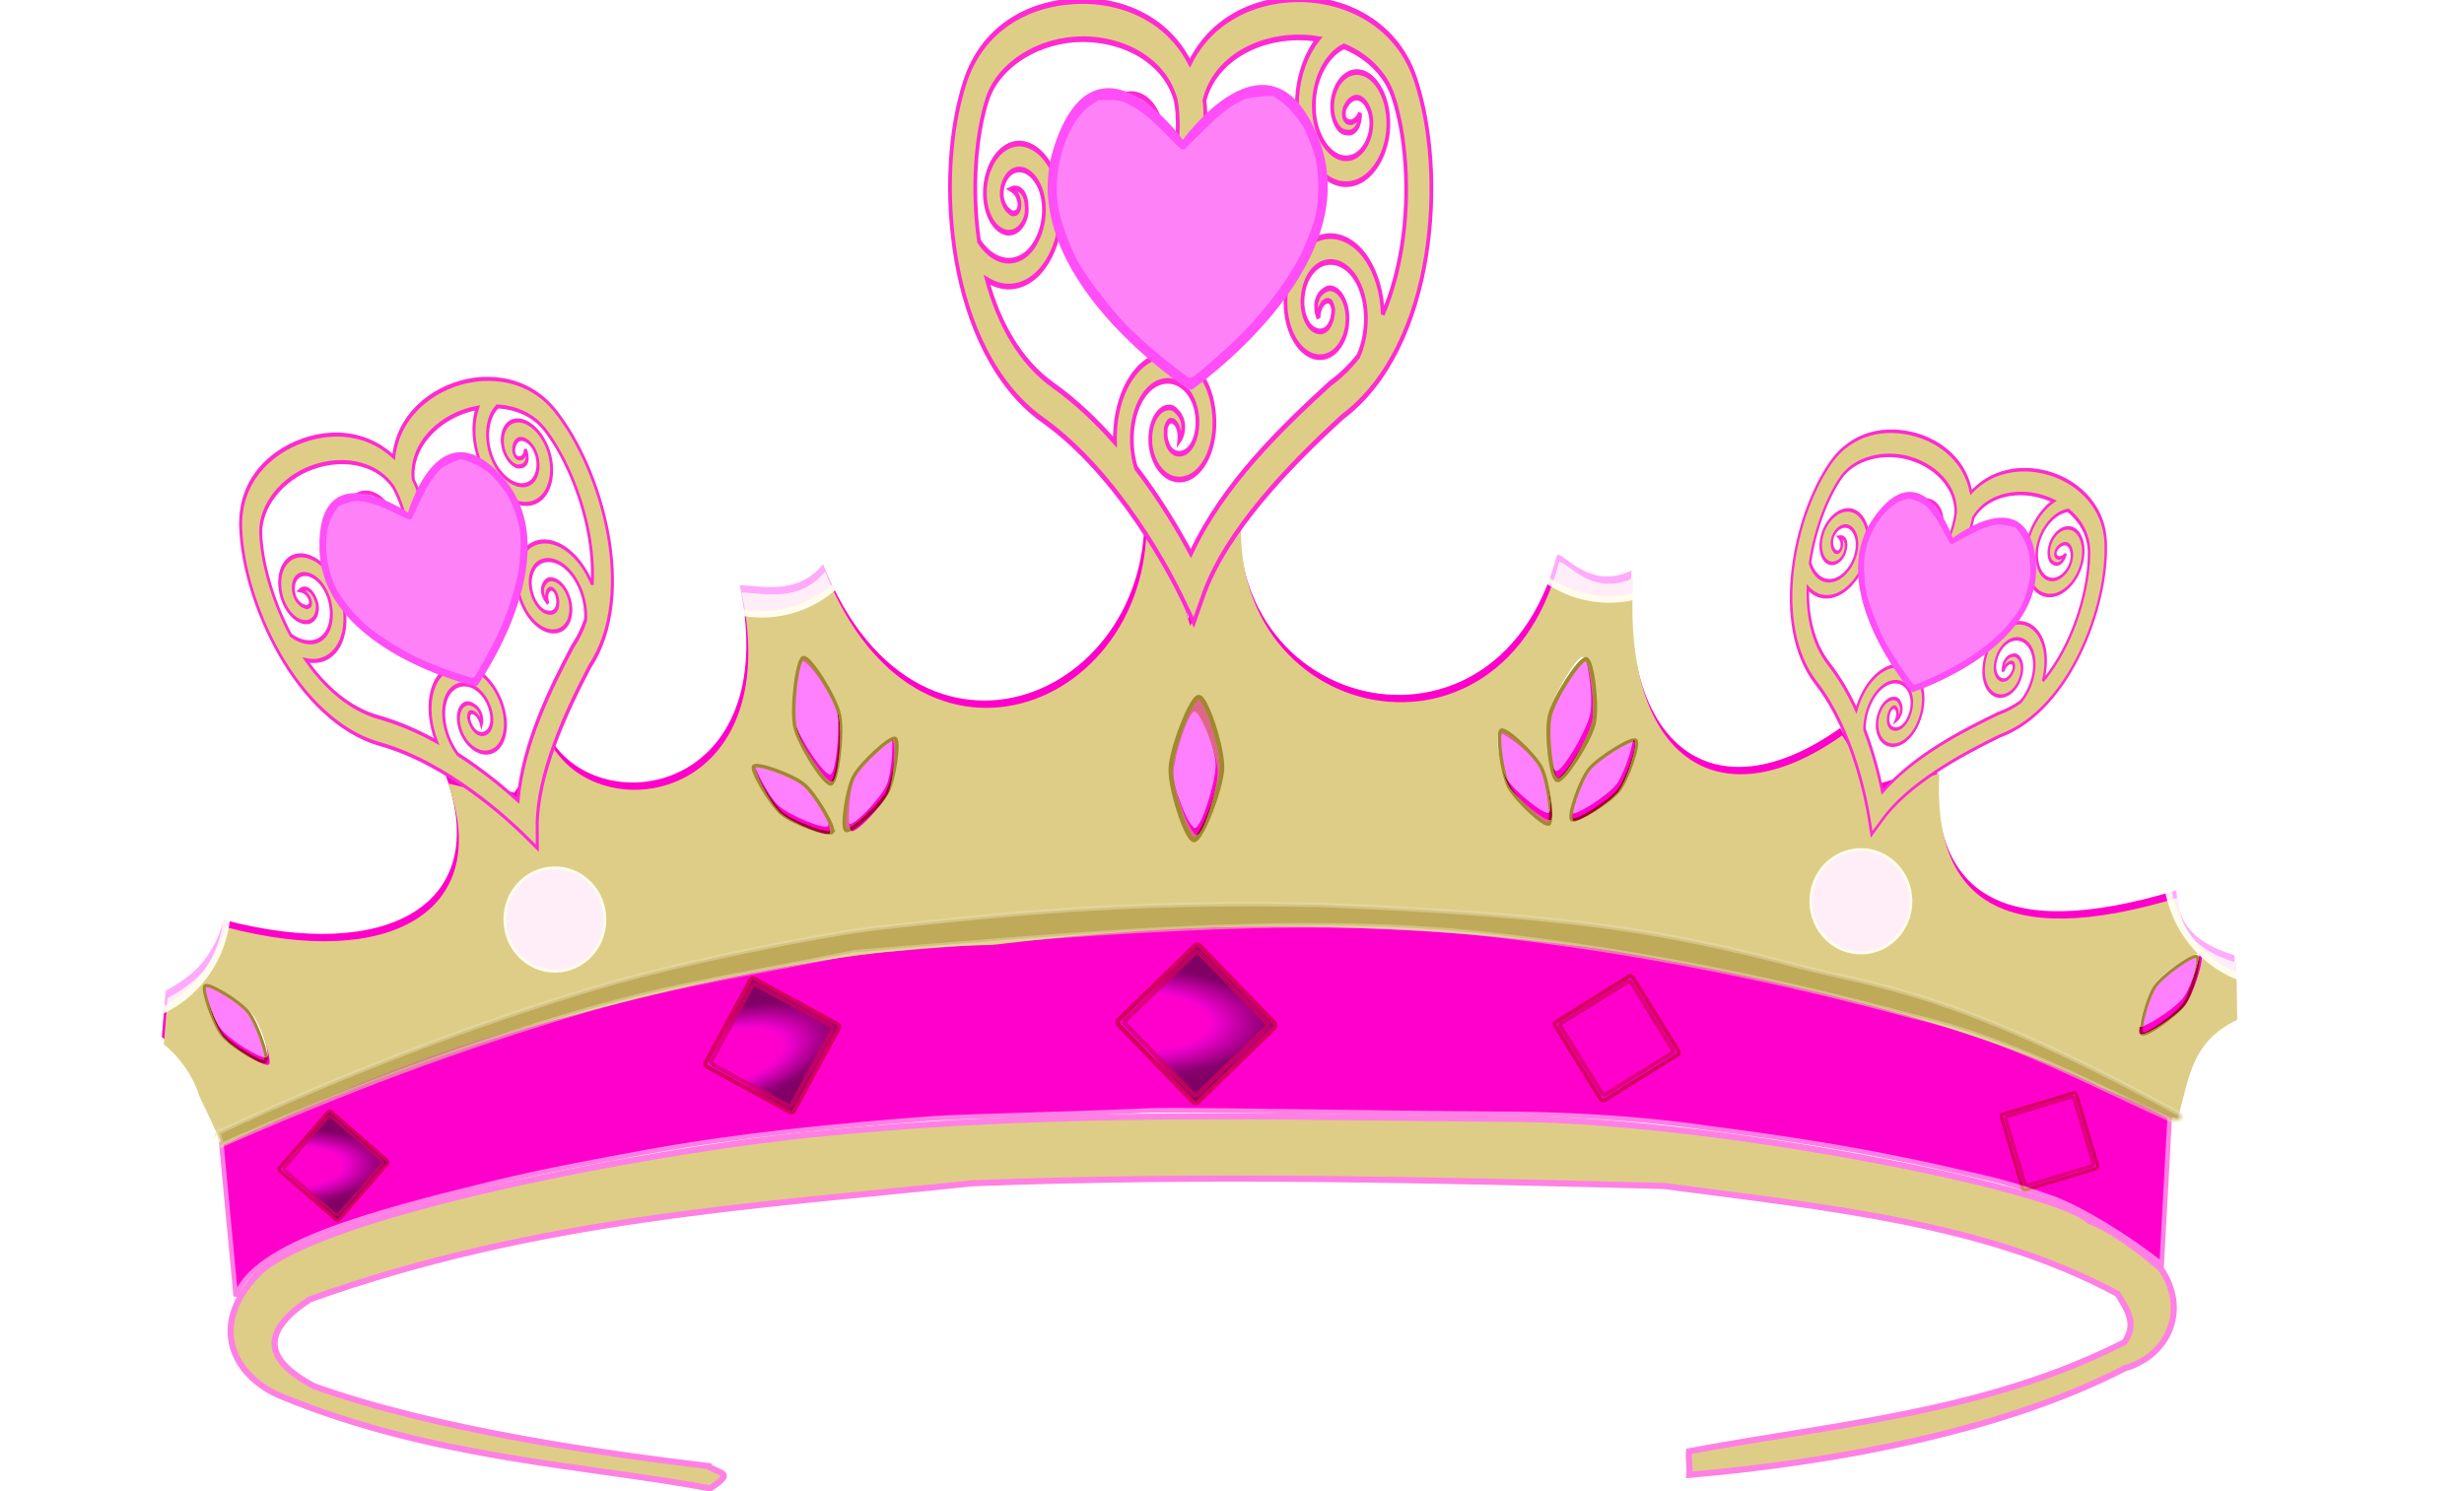 <?xml version="1.0" encoding="UTF-8" standalone="no"?>
<!-- Created with Inkscape (http://www.inkscape.org/) -->

<svg
   xmlns:dc="http://purl.org/dc/elements/1.1/"
   xmlns:cc="http://creativecommons.org/ns#"
   xmlns:rdf="http://www.w3.org/1999/02/22-rdf-syntax-ns#"
   xmlns:svg="http://www.w3.org/2000/svg"
   xmlns="http://www.w3.org/2000/svg"
   xmlns:xlink="http://www.w3.org/1999/xlink"
   xmlns:sodipodi="http://sodipodi.sourceforge.net/DTD/sodipodi-0.dtd"
   xmlns:inkscape="http://www.inkscape.org/namespaces/inkscape"
   width="401.192"
   height="242.88"
   id="svg2"
   version="1.1"
   inkscape:version="0.47pre4 r22446"
   sodipodi:docname="princess_crown.svg"
   style="display:inline"
   inkscape:export-filename="/media/MIRCO/openclipart/myWork/princess_crown.png"
   inkscape:export-xdpi="90"
   inkscape:export-ydpi="90">
  <defs
     id="defs4">
    <linearGradient
       inkscape:collect="always"
       id="linearGradient7644">
      <stop
         style="stop-color:#ffd5f6;stop-opacity:1"
         offset="0"
         id="stop7646" />
      <stop
         id="stop7652"
         offset="0.547"
         style="stop-color:#ff55dd;stop-opacity:1" />
      <stop
         style="stop-color:#800066;stop-opacity:1"
         offset="1"
         id="stop7648" />
    </linearGradient>
    <inkscape:path-effect
       effect="spiro"
       id="path-effect7219"
       is_visible="true" />
    <inkscape:path-effect
       effect="spiro"
       id="path-effect2940"
       is_visible="true" />
    <inkscape:path-effect
       effect="spiro"
       id="path-effect2874"
       is_visible="true" />
    <inkscape:path-effect
       effect="spiro"
       id="path-effect2867"
       is_visible="true" />
    <inkscape:path-effect
       effect="spiro"
       id="path-effect2841"
       is_visible="true" />
    <inkscape:path-effect
       effect="spiro"
       id="path-effect2837"
       is_visible="true" />
    <inkscape:perspective
       sodipodi:type="inkscape:persp3d"
       inkscape:vp_x="0 : 526.18109 : 1"
       inkscape:vp_y="0 : 1000 : 0"
       inkscape:vp_z="744.09448 : 526.18109 : 1"
       inkscape:persp3d-origin="372.04724 : 350.78739 : 1"
       id="perspective10" />
    <inkscape:perspective
       id="perspective2824"
       inkscape:persp3d-origin="0.5 : 0.33333333 : 1"
       inkscape:vp_z="1 : 0.5 : 1"
       inkscape:vp_y="0 : 1000 : 0"
       inkscape:vp_x="0 : 0.5 : 1"
       sodipodi:type="inkscape:persp3d" />
    <filter
       id="filter3024"
       inkscape:label="3D marble"
       inkscape:menu="Materials"
       inkscape:menu-tooltip="3D warped marble texture"
       height="1.5"
       y="-0.25"
       width="1.5"
       x="-0.25"
       color-interpolation-filters="sRGB">
      <feGaussianBlur
         id="feGaussianBlur3026"
         stdDeviation="20"
         result="result8" />
      <feTurbulence
         id="feTurbulence3028"
         seed="50"
         result="result7"
         type="turbulence"
         numOctaves="7"
         baseFrequency="0.01 0.01" />
      <feColorMatrix
         id="feColorMatrix3030"
         result="result5"
         values="1 0 0 0 0 0 1 0 0 0 0 0 1 0 0 0 0 0 1.4 0 " />
      <feComposite
         id="feComposite3032"
         in2="result8"
         result="result6"
         in="result5"
         operator="in" />
      <feDisplacementMap
         id="feDisplacementMap3034"
         in2="result6"
         in="result5"
         xChannelSelector="A"
         yChannelSelector="A"
         scale="100"
         result="result4" />
      <feFlood
         id="feFlood3036"
         in="result4"
         flood-opacity="1"
         flood-color="rgb(224,224,224)"
         result="result9" />
      <feComposite
         id="feComposite3038"
         in2="result4"
         result="result2"
         operator="atop" />
      <feComposite
         id="feComposite3040"
         in2="SourceGraphic"
         in="result2"
         operator="atop"
         result="result9" />
      <feBlend
         id="feBlend3042"
         in2="result9"
         result="fbSourceGraphic"
         mode="darken" />
      <feGaussianBlur
         id="feGaussianBlur3044"
         stdDeviation="5"
         in="fbSourceGraphic"
         result="result0" />
      <feSpecularLighting
         id="feSpecularLighting3046"
         in="result0"
         result="result1"
         lighting-color="#ffffff"
         surfaceScale="8"
         specularConstant="0.8"
         specularExponent="30">
        <feDistantLight
           id="feDistantLight3048"
           elevation="55"
           azimuth="235" />
      </feSpecularLighting>
      <feComposite
         id="feComposite3050"
         in2="fbSourceGraphic"
         in="result1"
         result="result2"
         operator="in" />
      <feComposite
         id="feComposite3052"
         in2="result2"
         in="fbSourceGraphic"
         result="result4"
         operator="arithmetic"
         k2="1"
         k3="1"
         k1="0"
         k4="0" />
    </filter>
    <filter
       id="filter3054"
       inkscape:label="3D marble"
       inkscape:menu="Materials"
       inkscape:menu-tooltip="3D warped marble texture"
       height="1.5"
       y="-0.25"
       width="1.5"
       x="-0.25"
       color-interpolation-filters="sRGB">
      <feGaussianBlur
         id="feGaussianBlur3056"
         stdDeviation="4"
         result="result8" />
      <feTurbulence
         id="feTurbulence3058"
         seed="50"
         result="result7"
         type="turbulence"
         numOctaves="7"
         baseFrequency="0.01 0.01" />
      <feColorMatrix
         id="feColorMatrix3060"
         result="result5"
         values="1 0 0 0 0 0 1 0 0 0 0 0 1 0 0 0 0 0 1.4 0 " />
      <feComposite
         id="feComposite3062"
         in2="result8"
         result="result6"
         in="result5"
         operator="in" />
      <feDisplacementMap
         id="feDisplacementMap3064"
         in2="result6"
         in="result5"
         xChannelSelector="A"
         yChannelSelector="A"
         scale="100"
         result="result4" />
      <feFlood
         id="feFlood3066"
         in="result4"
         flood-opacity="1"
         flood-color="rgb(224,224,224)"
         result="result9" />
      <feComposite
         id="feComposite3068"
         in2="result4"
         result="result2"
         operator="atop" />
      <feComposite
         id="feComposite3070"
         in2="SourceGraphic"
         in="result2"
         operator="atop"
         result="result9" />
      <feBlend
         id="feBlend3072"
         in2="result9"
         result="fbSourceGraphic"
         mode="darken" />
      <feGaussianBlur
         id="feGaussianBlur3074"
         stdDeviation="5"
         in="fbSourceGraphic"
         result="result0" />
      <feSpecularLighting
         id="feSpecularLighting3076"
         in="result0"
         result="result1"
         lighting-color="#ffffff"
         surfaceScale="8"
         specularConstant="0.8"
         specularExponent="30">
        <feDistantLight
           id="feDistantLight3078"
           elevation="55"
           azimuth="235" />
      </feSpecularLighting>
      <feComposite
         id="feComposite3080"
         in2="fbSourceGraphic"
         in="result1"
         result="result2"
         operator="in" />
      <feComposite
         id="feComposite3082"
         in2="result2"
         in="fbSourceGraphic"
         result="result4"
         operator="arithmetic"
         k2="1"
         k3="1"
         k1="0"
         k4="0" />
    </filter>
    <filter
       id="filter3084"
       inkscape:label="3D marble"
       inkscape:menu="Materials"
       inkscape:menu-tooltip="3D warped marble texture"
       height="1.5"
       y="-0.25"
       width="1.5"
       x="-0.25"
       color-interpolation-filters="sRGB">
      <feGaussianBlur
         id="feGaussianBlur3086"
         stdDeviation="4"
         result="result8" />
      <feTurbulence
         id="feTurbulence3088"
         seed="50"
         result="result7"
         type="turbulence"
         numOctaves="7"
         baseFrequency="0.01 0.01" />
      <feColorMatrix
         id="feColorMatrix3090"
         result="result5"
         values="1 0 0 0 0 0 1 0 0 0 0 0 1 0 0 0 0 0 1.4 0 " />
      <feComposite
         id="feComposite3092"
         in2="result8"
         result="result6"
         in="result5"
         operator="in" />
      <feDisplacementMap
         id="feDisplacementMap3094"
         in2="result6"
         in="result5"
         xChannelSelector="A"
         yChannelSelector="A"
         scale="100"
         result="result4" />
      <feFlood
         id="feFlood3096"
         in="result4"
         flood-opacity="1"
         flood-color="rgb(224,224,224)"
         result="result9" />
      <feComposite
         id="feComposite3098"
         in2="result4"
         result="result2"
         operator="atop" />
      <feComposite
         id="feComposite3100"
         in2="SourceGraphic"
         in="result2"
         operator="atop"
         result="result9" />
      <feBlend
         id="feBlend3102"
         in2="result9"
         result="fbSourceGraphic"
         mode="darken" />
      <feGaussianBlur
         id="feGaussianBlur3104"
         stdDeviation="5"
         in="fbSourceGraphic"
         result="result0" />
      <feSpecularLighting
         id="feSpecularLighting3106"
         in="result0"
         result="result1"
         lighting-color="#ffffff"
         surfaceScale="8"
         specularConstant="0.8"
         specularExponent="30">
        <feDistantLight
           id="feDistantLight3108"
           elevation="55"
           azimuth="235" />
      </feSpecularLighting>
      <feComposite
         id="feComposite3110"
         in2="fbSourceGraphic"
         in="result1"
         result="result2"
         operator="in" />
      <feComposite
         id="feComposite3112"
         in2="result2"
         in="fbSourceGraphic"
         result="result4"
         operator="arithmetic"
         k2="1"
         k3="1"
         k1="0"
         k4="0" />
    </filter>
    <filter
       id="filter3291"
       inkscape:label="Smart jelly"
       inkscape:menu="Bevels"
       inkscape:menu-tooltip="Same as Matte jelly but with more controls"
       height="1"
       width="1"
       y="0"
       x="0"
       color-interpolation-filters="sRGB">
      <feBlend
         id="feBlend3293"
         in2="SourceGraphic"
         result="result3"
         mode="normal" />
      <feComposite
         id="feComposite3295"
         in2="result3"
         result="result4"
         operator="arithmetic"
         k2="1"
         k1="0"
         k3="0"
         k4="0" />
      <feColorMatrix
         id="feColorMatrix3297"
         in="result4"
         result="result0"
         values="1 0 0 0 0 0 1 0 0 0 0 0 1 0 0 0 0 0 0.85 0 " />
      <feGaussianBlur
         id="feGaussianBlur3299"
         stdDeviation="7"
         in="SourceAlpha" />
      <feSpecularLighting
         id="feSpecularLighting3301"
         result="result1"
         specularExponent="25"
         specularConstant="1"
         surfaceScale="5">
        <feDistantLight
           id="feDistantLight3303"
           azimuth="225"
           elevation="60" />
      </feSpecularLighting>
      <feComposite
         id="feComposite3305"
         in2="result0"
         k1="0.5"
         k2="1"
         operator="arithmetic"
         k3="0.5"
         result="result5"
         k4="0" />
      <feComposite
         id="feComposite3307"
         in2="result0"
         result="result2"
         operator="atop" />
      <feComposite
         id="feComposite3309"
         in2="SourceGraphic"
         operator="in" />
    </filter>
    <filter
       id="filter3311"
       inkscape:label="Smart jelly"
       inkscape:menu="Bevels"
       inkscape:menu-tooltip="Same as Matte jelly but with more controls"
       height="1"
       width="1"
       y="0"
       x="0"
       color-interpolation-filters="sRGB">
      <feBlend
         id="feBlend3313"
         in2="SourceGraphic"
         result="result3"
         mode="normal" />
      <feComposite
         id="feComposite3315"
         in2="result3"
         result="result4"
         operator="arithmetic"
         k2="1"
         k1="0"
         k3="0"
         k4="0" />
      <feColorMatrix
         id="feColorMatrix3317"
         in="result4"
         result="result0"
         values="1 0 0 0 0 0 1 0 0 0 0 0 1 0 0 0 0 0 0.85 0 " />
      <feGaussianBlur
         id="feGaussianBlur3319"
         stdDeviation="7"
         in="SourceAlpha" />
      <feSpecularLighting
         id="feSpecularLighting3321"
         result="result1"
         specularExponent="25"
         specularConstant="1"
         surfaceScale="5">
        <feDistantLight
           id="feDistantLight3323"
           azimuth="225"
           elevation="60" />
      </feSpecularLighting>
      <feComposite
         id="feComposite3325"
         in2="result0"
         k1="0.5"
         k2="1"
         operator="arithmetic"
         k3="0.5"
         result="result5"
         k4="0" />
      <feComposite
         id="feComposite3327"
         in2="result0"
         result="result2"
         operator="atop" />
      <feComposite
         id="feComposite3329"
         in2="SourceGraphic"
         operator="in" />
    </filter>
    <filter
       id="filter3331"
       inkscape:label="3D mother of pearl"
       inkscape:menu="Materials"
       inkscape:menu-tooltip="3D warped, iridescent pearly shell texture"
       height="1.5"
       width="1.5"
       y="-0.25"
       x="-0.25"
       color-interpolation-filters="sRGB">
      <feBlend
         id="feBlend3333"
         in2="SourceGraphic"
         result="result3"
         mode="normal" />
      <feComposite
         id="feComposite3335"
         in2="result3"
         result="result4"
         operator="arithmetic"
         k2="1"
         k1="0"
         k3="0"
         k4="0" />
      <feColorMatrix
         id="feColorMatrix3337"
         in="result4"
         result="result0"
         values="1 0 0 0 0 0 1 0 0 0 0 0 1 0 0 0 0 0 0.85 0 " />
      <feGaussianBlur
         id="feGaussianBlur3339"
         stdDeviation="7"
         in="SourceAlpha" />
      <feSpecularLighting
         id="feSpecularLighting3341"
         result="result1"
         specularExponent="25"
         specularConstant="1"
         surfaceScale="5">
        <feDistantLight
           id="feDistantLight3343"
           azimuth="225"
           elevation="60" />
      </feSpecularLighting>
      <feComposite
         id="feComposite3345"
         in2="result0"
         k1="0.5"
         k2="1"
         operator="arithmetic"
         k3="0.5"
         result="result5"
         k4="0" />
      <feComposite
         id="feComposite3347"
         in2="result0"
         result="result2"
         operator="atop" />
      <feComposite
         id="feComposite3349"
         in2="SourceGraphic"
         operator="in"
         result="fbSourceGraphic" />
      <feColorMatrix
         result="fbSourceGraphicAlpha"
         in="fbSourceGraphic"
         values="0 0 0 -1 0 0 0 0 -1 0 0 0 0 -1 0 0 0 0 1 0"
         id="feColorMatrix3351" />
      <feGaussianBlur
         id="feGaussianBlur3353"
         in="fbSourceGraphic"
         result="result6"
         stdDeviation="10" />
      <feComposite
         id="feComposite3355"
         in2="fbSourceGraphic"
         in="result6"
         operator="xor" />
      <feGaussianBlur
         id="feGaussianBlur3357"
         result="result2"
         stdDeviation="10" />
      <feComposite
         id="feComposite3359"
         in2="fbSourceGraphic"
         operator="atop"
         result="result91" />
      <feComposite
         id="feComposite3361"
         in2="result91"
         result="result4"
         in="result2"
         operator="xor" />
      <feGaussianBlur
         id="feGaussianBlur3363"
         in="result4"
         result="result3"
         stdDeviation="5" />
      <feSpecularLighting
         id="feSpecularLighting3365"
         lighting-color="#ffffff"
         in="result3"
         result="result5"
         specularExponent="35"
         specularConstant="3"
         surfaceScale="12">
        <feDistantLight
           id="feDistantLight3367"
           elevation="45"
           azimuth="235" />
      </feSpecularLighting>
      <feComposite
         id="feComposite3369"
         in2="result5"
         in="fbSourceGraphic"
         k3="0.7"
         k2="0.8"
         operator="arithmetic"
         result="result7"
         k1="0"
         k4="0" />
      <feComposite
         id="feComposite3371"
         in2="fbSourceGraphic"
         in="result7"
         operator="in"
         result="fbSourceGraphic" />
      <feColorMatrix
         result="fbSourceGraphicAlpha"
         in="fbSourceGraphic"
         values="0 0 0 -1 0 0 0 0 -1 0 0 0 0 -1 0 0 0 0 1 0"
         id="feColorMatrix4145" />
      <feBlend
         id="feBlend4147"
         in2="result91"
         result="result1"
         mode="screen"
         in="fbSourceGraphic" />
      <feGaussianBlur
         id="feGaussianBlur4149"
         stdDeviation="7"
         result="result6" />
      <feComposite
         id="feComposite4151"
         in2="result6"
         operator="xor"
         in="result6"
         result="result7" />
      <feComposite
         id="feComposite4153"
         in2="result1"
         operator="atop"
         in="result6"
         result="result92" />
      <feComposite
         id="feComposite4155"
         in2="result92"
         result="result4"
         in="result7"
         operator="xor" />
      <feGaussianBlur
         id="feGaussianBlur4157"
         result="result3"
         stdDeviation="0.7"
         in="result4" />
      <feSpecularLighting
         id="feSpecularLighting4159"
         result="result5"
         specularExponent="50"
         specularConstant="1.5"
         surfaceScale="4">
        <fePointLight
           id="fePointLight4161"
           z="20000"
           y="-8000"
           x="-5000" />
      </feSpecularLighting>
      <feComposite
         id="feComposite4163"
         in2="fbSourceGraphic"
         in="result3"
         k3="1"
         k2="1"
         operator="arithmetic"
         result="result93"
         k1="0"
         k4="0" />
      <feComposite
         id="feComposite4165"
         in2="result93"
         in="result5"
         operator="atop"
         result="result94" />
      <feBlend
         id="feBlend4167"
         in2="result94"
         mode="multiply"
         result="fbSourceGraphic" />
      <feColorMatrix
         result="fbSourceGraphicAlpha"
         in="fbSourceGraphic"
         values="0 0 0 -1 0 0 0 0 -1 0 0 0 0 -1 0 0 0 0 1 0"
         id="feColorMatrix4199" />
      <feGaussianBlur
         id="feGaussianBlur4201"
         result="result8"
         stdDeviation="3"
         in="fbSourceGraphic" />
      <feTurbulence
         id="feTurbulence4203"
         baseFrequency="0.03 0.03"
         numOctaves="8"
         type="fractalNoise"
         result="result7"
         seed="77" />
      <feColorMatrix
         id="feColorMatrix4205"
         values="1 0 0 0 0 0 1 0 0 0 0 0 1 0 0 0 0 0 1.6 -0.6 "
         result="result5" />
      <feComposite
         id="feComposite4207"
         in2="result8"
         operator="in"
         in="result7"
         result="result6" />
      <feDisplacementMap
         id="feDisplacementMap4209"
         in2="result6"
         result="result4"
         scale="60"
         yChannelSelector="A"
         xChannelSelector="A"
         in="result5" />
      <feConvolveMatrix
         id="feConvolveMatrix4211"
         order="3 3"
         kernelMatrix="2 0 0 0 4 0 0 0 -2 "
         targetX="2"
         targetY="2"
         divisor="2"
         result="result9" />
      <feComposite
         id="feComposite4213"
         in2="fbSourceGraphic"
         operator="atop"
         in="result9"
         result="result10" />
      <feBlend
         id="feBlend4215"
         in2="result10"
         mode="darken"
         result="fbSourceGraphic" />
      <feGaussianBlur
         id="feGaussianBlur4217"
         result="result0"
         in="fbSourceGraphic"
         stdDeviation="5" />
      <feSpecularLighting
         id="feSpecularLighting4219"
         specularExponent="25"
         specularConstant="1"
         surfaceScale="5"
         lighting-color="#f2d76c"
         result="result1"
         in="result0">
        <feDistantLight
           id="feDistantLight4221"
           azimuth="235"
           elevation="60" />
      </feSpecularLighting>
      <feComposite
         id="feComposite4223"
         in2="fbSourceGraphic"
         operator="in"
         result="result2"
         in="result1" />
      <feComposite
         id="feComposite4225"
         in2="result2"
         k3="1"
         k2="1"
         operator="arithmetic"
         result="result4"
         in="fbSourceGraphic"
         k1="0"
         k4="0" />
    </filter>
    <inkscape:perspective
       id="perspective10-8"
       inkscape:persp3d-origin="372.04724 : 350.78739 : 1"
       inkscape:vp_z="744.09448 : 526.18109 : 1"
       inkscape:vp_y="0 : 1000 : 0"
       inkscape:vp_x="0 : 526.18109 : 1"
       sodipodi:type="inkscape:persp3d" />
    <inkscape:perspective
       id="perspective9"
       inkscape:persp3d-origin="372.04724 : 350.78739 : 1"
       inkscape:vp_z="744.09448 : 526.18109 : 1"
       inkscape:vp_y="0 : 1000 : 0"
       inkscape:vp_x="0 : 526.18109 : 1"
       sodipodi:type="inkscape:persp3d" />
    <filter
       id="filter6445"
       inkscape:label="3D marble"
       inkscape:menu="Materials"
       inkscape:menu-tooltip="3D warped marble texture"
       height="1.5"
       y="-0.25"
       width="1.5"
       x="-0.25"
       color-interpolation-filters="sRGB">
      <feGaussianBlur
         id="feGaussianBlur6447"
         stdDeviation="4"
         result="result8" />
      <feTurbulence
         id="feTurbulence6449"
         seed="50"
         result="result7"
         type="turbulence"
         numOctaves="7"
         baseFrequency="0.01 0.01" />
      <feColorMatrix
         id="feColorMatrix6451"
         result="result5"
         values="1 0 0 0 0 0 1 0 0 0 0 0 1 0 0 0 0 0 1.4 0 " />
      <feComposite
         id="feComposite6453"
         in2="result8"
         result="result6"
         in="result5"
         operator="in" />
      <feDisplacementMap
         id="feDisplacementMap6455"
         in2="result6"
         in="result5"
         xChannelSelector="A"
         yChannelSelector="A"
         scale="100"
         result="result4" />
      <feFlood
         id="feFlood6457"
         in="result4"
         flood-opacity="1"
         flood-color="rgb(224,224,224)"
         result="result9" />
      <feComposite
         id="feComposite6459"
         in2="result4"
         result="result2"
         operator="atop" />
      <feComposite
         id="feComposite6461"
         in2="SourceGraphic"
         in="result2"
         operator="atop"
         result="result9" />
      <feBlend
         id="feBlend6463"
         in2="result9"
         result="fbSourceGraphic"
         mode="darken" />
      <feGaussianBlur
         id="feGaussianBlur6465"
         stdDeviation="5"
         in="fbSourceGraphic"
         result="result0" />
      <feSpecularLighting
         id="feSpecularLighting6467"
         in="result0"
         result="result1"
         lighting-color="#ffffff"
         surfaceScale="8"
         specularConstant="0.8"
         specularExponent="30">
        <feDistantLight
           id="feDistantLight6469"
           elevation="55"
           azimuth="235" />
      </feSpecularLighting>
      <feComposite
         id="feComposite6471"
         in2="fbSourceGraphic"
         in="result1"
         result="result2"
         operator="in" />
      <feComposite
         id="feComposite6473"
         in2="result2"
         in="fbSourceGraphic"
         result="result4"
         operator="arithmetic"
         k2="1"
         k3="1"
         k1="0"
         k4="0" />
    </filter>
    <filter
       id="filter6547"
       inkscape:label="Neon"
       inkscape:menu="Bevels"
       inkscape:menu-tooltip="Neon light effect"
       x="-0.25"
       y="-0.25"
       width="1.5"
       height="1.5"
       color-interpolation-filters="sRGB">
      <feGaussianBlur
         id="feGaussianBlur6549"
         stdDeviation="20"
         result="result1" />
      <feComposite
         id="feComposite6551"
         in2="result1"
         in="result1"
         result="result4"
         operator="in" />
      <feGaussianBlur
         id="feGaussianBlur6553"
         stdDeviation="7"
         result="result6"
         in="result4" />
      <feComposite
         id="feComposite6555"
         in2="result4"
         operator="over"
         in="result6"
         result="result8" />
      <feComposite
         id="feComposite6557"
         in2="result8"
         operator="in"
         result="fbSourceGraphic"
         in="result6" />
      <feSpecularLighting
         id="feSpecularLighting6559"
         specularExponent="45"
         specularConstant="2"
         surfaceScale="2.5"
         lighting-color="#ffffff"
         result="result1"
         in="fbSourceGraphic">
        <fePointLight
           id="fePointLight6561"
           z="20000"
           y="-10000"
           x="-5000" />
      </feSpecularLighting>
      <feComposite
         id="feComposite6563"
         in2="fbSourceGraphic"
         operator="in"
         result="result2"
         in="result1" />
      <feComposite
         id="feComposite6565"
         in2="result2"
         k3="1.5"
         k2="1.2"
         operator="arithmetic"
         result="result4"
         in="fbSourceGraphic"
         k1="0"
         k4="0" />
      <feComposite
         id="feComposite6567"
         in2="result4"
         operator="over"
         result="result9" />
      <feBlend
         id="feBlend6569"
         in2="result9"
         mode="screen" />
    </filter>
    <filter
       id="filter6571"
       inkscape:label="Neon"
       inkscape:menu="Bevels"
       inkscape:menu-tooltip="Neon light effect"
       x="-0.25"
       y="-0.25"
       width="1.5"
       height="1.5"
       color-interpolation-filters="sRGB">
      <feGaussianBlur
         id="feGaussianBlur6573"
         stdDeviation="20"
         result="result1" />
      <feComposite
         id="feComposite6575"
         in2="result1"
         in="result1"
         result="result4"
         operator="in" />
      <feGaussianBlur
         id="feGaussianBlur6577"
         stdDeviation="7"
         result="result6"
         in="result4" />
      <feComposite
         id="feComposite6579"
         in2="result4"
         operator="over"
         in="result6"
         result="result8" />
      <feComposite
         id="feComposite6581"
         in2="result8"
         operator="in"
         result="fbSourceGraphic"
         in="result6" />
      <feSpecularLighting
         id="feSpecularLighting6583"
         specularExponent="45"
         specularConstant="2"
         surfaceScale="2.5"
         lighting-color="#ffffff"
         result="result1"
         in="fbSourceGraphic">
        <fePointLight
           id="fePointLight6585"
           z="20000"
           y="-10000"
           x="-5000" />
      </feSpecularLighting>
      <feComposite
         id="feComposite6587"
         in2="fbSourceGraphic"
         operator="in"
         result="result2"
         in="result1" />
      <feComposite
         id="feComposite6589"
         in2="result2"
         k3="1.5"
         k2="1.2"
         operator="arithmetic"
         result="result4"
         in="fbSourceGraphic"
         k1="0"
         k4="0" />
      <feComposite
         id="feComposite6591"
         in2="result4"
         operator="over"
         result="result9" />
      <feBlend
         id="feBlend6593"
         in2="result9"
         mode="screen" />
    </filter>
    <filter
       id="filter6595"
       inkscape:label="Neon"
       inkscape:menu="Bevels"
       inkscape:menu-tooltip="Neon light effect"
       x="-0.25"
       y="-0.25"
       width="1.5"
       height="1.5"
       color-interpolation-filters="sRGB">
      <feGaussianBlur
         id="feGaussianBlur6597"
         stdDeviation="1"
         result="result1" />
      <feComposite
         id="feComposite6599"
         in2="result1"
         in="result1"
         result="result4"
         operator="in" />
      <feGaussianBlur
         id="feGaussianBlur6601"
         stdDeviation="7"
         result="result6"
         in="result4" />
      <feComposite
         id="feComposite6603"
         in2="result4"
         operator="over"
         in="result6"
         result="result8" />
      <feComposite
         id="feComposite6605"
         in2="result8"
         operator="in"
         result="fbSourceGraphic"
         in="result6" />
      <feSpecularLighting
         id="feSpecularLighting6607"
         specularExponent="45"
         specularConstant="2"
         surfaceScale="2.5"
         lighting-color="#ffffff"
         result="result1"
         in="fbSourceGraphic">
        <fePointLight
           id="fePointLight6609"
           z="20000"
           y="-10000"
           x="-5000" />
      </feSpecularLighting>
      <feComposite
         id="feComposite6611"
         in2="fbSourceGraphic"
         operator="in"
         result="result2"
         in="result1" />
      <feComposite
         id="feComposite6613"
         in2="result2"
         k3="1.5"
         k2="1.2"
         operator="arithmetic"
         result="result4"
         in="fbSourceGraphic"
         k1="0"
         k4="0" />
      <feComposite
         id="feComposite6615"
         in2="result4"
         operator="over"
         result="result9" />
      <feBlend
         id="feBlend6617"
         in2="result9"
         mode="screen" />
    </filter>
    <inkscape:perspective
       id="perspective6841"
       inkscape:persp3d-origin="0.5 : 0.33333333 : 1"
       inkscape:vp_z="1 : 0.5 : 1"
       inkscape:vp_y="0 : 1000 : 0"
       inkscape:vp_x="0 : 0.5 : 1"
       sodipodi:type="inkscape:persp3d" />
    <radialGradient
       r="46.246"
       fy="169.214"
       fx="280.177"
       cy="169.214"
       cx="280.177"
       gradientTransform="matrix(2.604,1.962,-1.163,1.544,-402.033,-665.18)"
       gradientUnits="userSpaceOnUse"
       id="radialGradient2233"
       xlink:href="#linearGradient7136"
       inkscape:collect="always" />
    <linearGradient
       y2="650.652"
       x2="584.541"
       y1="78.715"
       x1="-98.965"
       gradientTransform="matrix(0.328,0.103,-0.103,0.328,48.302,-52.261)"
       gradientUnits="userSpaceOnUse"
       id="linearGradient2230"
       xlink:href="#linearGradient6157"
       inkscape:collect="always" />
    <linearGradient
       y2="202.357"
       x2="216.728"
       y1="1019.826"
       x1="986.217"
       gradientTransform="matrix(0.206,0.065,-0.065,0.206,79.49,-5.427)"
       gradientUnits="userSpaceOnUse"
       id="linearGradient2227"
       xlink:href="#linearGradient3136"
       inkscape:collect="always" />
    <linearGradient
       y2="529.764"
       x2="532.856"
       y1="69.929"
       x1="221.348"
       gradientTransform="matrix(0.187,0.059,-0.059,0.187,83.401,3.961)"
       gradientUnits="userSpaceOnUse"
       id="linearGradient2219"
       xlink:href="#linearGradient3136"
       inkscape:collect="always" />
    <linearGradient
       y2="175.056"
       x2="158.993"
       y1="135.846"
       x1="158.993"
       gradientTransform="matrix(2.184,0,0,2.184,-290.589,-232.776)"
       gradientUnits="userSpaceOnUse"
       id="linearGradient2216"
       xlink:href="#linearGradient3136"
       inkscape:collect="always" />
    <linearGradient
       y2="175.056"
       x2="158.993"
       y1="135.846"
       x1="158.993"
       gradientTransform="matrix(-1.727,1.337,1.337,1.727,257.631,-420.863)"
       gradientUnits="userSpaceOnUse"
       id="linearGradient2213"
       xlink:href="#linearGradient3136"
       inkscape:collect="always" />
    <linearGradient
       y2="152.289"
       x2="181.507"
       y1="156.589"
       x1="165.823"
       gradientTransform="matrix(0,2.184,-2.184,0,445.95,-326.709)"
       gradientUnits="userSpaceOnUse"
       id="linearGradient2210"
       xlink:href="#linearGradient3136"
       inkscape:collect="always" />
    <radialGradient
       r="46.246"
       fy="169.214"
       fx="280.177"
       cy="169.214"
       cx="280.177"
       gradientTransform="matrix(1.408,1.061,-0.629,0.835,28.335,-363.882)"
       gradientUnits="userSpaceOnUse"
       id="radialGradient2353"
       xlink:href="#linearGradient7136"
       inkscape:collect="always" />
    <linearGradient
       y2="202.357"
       x2="216.728"
       y1="1019.826"
       x1="986.217"
       gradientTransform="matrix(0.111,0.035,-0.035,0.111,288.678,-7.175)"
       gradientUnits="userSpaceOnUse"
       id="linearGradient2347"
       xlink:href="#linearGradient3136"
       inkscape:collect="always" />
    <linearGradient
       y2="529.764"
       x2="532.856"
       y1="69.929"
       x1="221.348"
       gradientTransform="matrix(0.101,0.032,-0.032,0.101,290.793,-2.099)"
       gradientUnits="userSpaceOnUse"
       id="linearGradient2339"
       xlink:href="#linearGradient3136"
       inkscape:collect="always" />
    <linearGradient
       y2="175.056"
       x2="158.993"
       y1="135.846"
       x1="158.993"
       gradientTransform="matrix(1.181,0,0,1.181,88.589,-130.096)"
       gradientUnits="userSpaceOnUse"
       id="linearGradient2336"
       xlink:href="#linearGradient3136"
       inkscape:collect="always" />
    <linearGradient
       y2="175.056"
       x2="158.993"
       y1="135.846"
       x1="158.993"
       gradientTransform="matrix(-0.934,0.723,0.723,0.934,384.993,-231.788)"
       gradientUnits="userSpaceOnUse"
       id="linearGradient2333"
       xlink:href="#linearGradient3136"
       inkscape:collect="always" />
    <linearGradient
       y2="152.289"
       x2="181.507"
       y1="156.589"
       x1="165.823"
       gradientTransform="matrix(0,1.181,-1.181,0,486.811,-180.882)"
       gradientUnits="userSpaceOnUse"
       id="linearGradient2330"
       xlink:href="#linearGradient3136"
       inkscape:collect="always" />
    <radialGradient
       r="46.246"
       fy="169.214"
       fx="280.177"
       cy="169.214"
       cx="280.177"
       gradientTransform="matrix(1.408,1.061,-0.629,0.835,-102.367,-362.605)"
       gradientUnits="userSpaceOnUse"
       id="radialGradient2287"
       xlink:href="#linearGradient7136"
       inkscape:collect="always" />
    <linearGradient
       y2="202.357"
       x2="216.728"
       y1="1019.826"
       x1="986.217"
       gradientTransform="matrix(0.111,0.035,-0.035,0.111,157.977,-5.899)"
       gradientUnits="userSpaceOnUse"
       id="linearGradient2281"
       xlink:href="#linearGradient3136"
       inkscape:collect="always" />
    <linearGradient
       y2="529.764"
       x2="532.856"
       y1="69.929"
       x1="221.348"
       gradientTransform="matrix(0.101,0.032,-0.032,0.101,160.091,-0.823)"
       gradientUnits="userSpaceOnUse"
       id="linearGradient2273"
       xlink:href="#linearGradient3136"
       inkscape:collect="always" />
    <linearGradient
       y2="175.056"
       x2="158.993"
       y1="135.846"
       x1="158.993"
       gradientTransform="matrix(1.181,0,0,1.181,-42.113,-128.819)"
       gradientUnits="userSpaceOnUse"
       id="linearGradient2270"
       xlink:href="#linearGradient3136"
       inkscape:collect="always" />
    <linearGradient
       y2="175.056"
       x2="158.993"
       y1="135.846"
       x1="158.993"
       gradientTransform="matrix(-0.934,0.723,0.723,0.934,254.291,-230.511)"
       gradientUnits="userSpaceOnUse"
       id="linearGradient2267"
       xlink:href="#linearGradient3136"
       inkscape:collect="always" />
    <linearGradient
       y2="152.289"
       x2="181.507"
       y1="156.589"
       x1="165.823"
       gradientTransform="matrix(0,1.181,-1.181,0,356.109,-179.605)"
       gradientUnits="userSpaceOnUse"
       id="linearGradient2264"
       xlink:href="#linearGradient3136"
       inkscape:collect="always" />
    <linearGradient
       gradientUnits="userSpaceOnUse"
       y2="164.685"
       x2="169.491"
       y1="164.685"
       x1="152.795"
       id="linearGradient7168"
       xlink:href="#linearGradient3136"
       inkscape:collect="always" />
    <radialGradient
       gradientUnits="userSpaceOnUse"
       gradientTransform="matrix(1,0,0,0.112,0,169.301)"
       r="78.115"
       fy="190.741"
       fx="172.78"
       cy="190.741"
       cx="172.78"
       id="radialGradient6147"
       xlink:href="#linearGradient6141"
       inkscape:collect="always" />
    <linearGradient
       id="linearGradient3136"
       inkscape:collect="always">
      <stop
         id="stop3138"
         offset="0"
         style="stop-color:#ffffff;stop-opacity:1;" />
      <stop
         id="stop3140"
         offset="1"
         style="stop-color:#ffffff;stop-opacity:0;" />
    </linearGradient>
    <linearGradient
       id="linearGradient6141"
       inkscape:collect="always">
      <stop
         id="stop6143"
         offset="0"
         style="stop-color:#000000;stop-opacity:1;" />
      <stop
         id="stop6145"
         offset="1"
         style="stop-color:#000000;stop-opacity:0;" />
    </linearGradient>
    <linearGradient
       id="linearGradient6157">
      <stop
         style="stop-color:#0000ff;stop-opacity:1;"
         offset="0"
         id="stop6159" />
      <stop
         style="stop-color:#ffffff;stop-opacity:1;"
         offset="1"
         id="stop6161" />
    </linearGradient>
    <linearGradient
       id="linearGradient7136"
       inkscape:collect="always">
      <stop
         id="stop7138"
         offset="0"
         style="stop-color:#353535;stop-opacity:1;" />
      <stop
         id="stop7140"
         offset="1"
         style="stop-color:#353535;stop-opacity:0;" />
    </linearGradient>
    <inkscape:perspective
       id="perspective6990"
       inkscape:persp3d-origin="372.04724 : 350.78739 : 1"
       inkscape:vp_z="744.09448 : 526.18109 : 1"
       inkscape:vp_y="0 : 1000 : 0"
       inkscape:vp_x="0 : 526.18109 : 1"
       sodipodi:type="inkscape:persp3d" />
    <filter
       id="filter7041"
       inkscape:label="Neon"
       inkscape:menu="Bevels"
       inkscape:menu-tooltip="Neon light effect"
       x="-0.25"
       y="-0.25"
       width="1.5"
       height="1.5"
       color-interpolation-filters="sRGB">
      <feGaussianBlur
         id="feGaussianBlur7043"
         stdDeviation="0.5"
         result="result1" />
      <feComposite
         id="feComposite7045"
         in2="result1"
         in="result1"
         result="result4"
         operator="in" />
      <feGaussianBlur
         id="feGaussianBlur7047"
         stdDeviation="7"
         result="result6"
         in="result4" />
      <feComposite
         id="feComposite7049"
         in2="result4"
         operator="over"
         in="result6"
         result="result8" />
      <feComposite
         id="feComposite7051"
         in2="result8"
         operator="in"
         result="fbSourceGraphic"
         in="result6" />
      <feSpecularLighting
         id="feSpecularLighting7053"
         specularExponent="45"
         specularConstant="2"
         surfaceScale="2.5"
         lighting-color="#ffffff"
         result="result1"
         in="fbSourceGraphic">
        <fePointLight
           id="fePointLight7055"
           z="20000"
           y="-10000"
           x="-5000" />
      </feSpecularLighting>
      <feComposite
         id="feComposite7057"
         in2="fbSourceGraphic"
         operator="in"
         result="result2"
         in="result1" />
      <feComposite
         id="feComposite7059"
         in2="result2"
         k3="1.5"
         k2="1.2"
         operator="arithmetic"
         result="result4"
         in="fbSourceGraphic"
         k1="0"
         k4="0" />
      <feComposite
         id="feComposite7061"
         in2="result4"
         operator="over"
         result="result9" />
      <feBlend
         id="feBlend7063"
         in2="result9"
         mode="screen" />
    </filter>
    <filter
       id="filter7067"
       inkscape:label="Neon"
       inkscape:menu="Bevels"
       inkscape:menu-tooltip="Neon light effect"
       x="-0.25"
       y="-0.25"
       width="1.5"
       height="1.5"
       color-interpolation-filters="sRGB">
      <feGaussianBlur
         id="feGaussianBlur7069"
         stdDeviation="19.954"
         result="result1" />
      <feComposite
         id="feComposite7071"
         in2="result1"
         in="result1"
         result="result4"
         operator="in" />
      <feGaussianBlur
         id="feGaussianBlur7073"
         stdDeviation="7"
         result="result6"
         in="result4" />
      <feComposite
         id="feComposite7075"
         in2="result4"
         operator="over"
         in="result6"
         result="result8" />
      <feComposite
         id="feComposite7077"
         in2="result8"
         operator="in"
         result="fbSourceGraphic"
         in="result6" />
      <feSpecularLighting
         id="feSpecularLighting7079"
         specularExponent="45"
         specularConstant="2"
         surfaceScale="2.5"
         lighting-color="#ffffff"
         result="result1"
         in="fbSourceGraphic">
        <fePointLight
           id="fePointLight7081"
           z="20000"
           y="-10000"
           x="-5000" />
      </feSpecularLighting>
      <feComposite
         id="feComposite7083"
         in2="fbSourceGraphic"
         operator="in"
         result="result2"
         in="result1" />
      <feComposite
         id="feComposite7085"
         in2="result2"
         k3="1.5"
         k2="1.2"
         operator="arithmetic"
         result="result4"
         in="fbSourceGraphic"
         k1="0"
         k4="0" />
      <feComposite
         id="feComposite7087"
         in2="result4"
         operator="over"
         result="result9" />
      <feBlend
         id="feBlend7089"
         in2="result9"
         mode="screen" />
    </filter>
    <filter
       id="filter7378"
       inkscape:label="Bright metal"
       inkscape:menu="Bevels"
       inkscape:menu-tooltip="Bright metallic effect for any color"
       x="-0.25"
       y="-0.25"
       width="1.5"
       height="1.5"
       color-interpolation-filters="sRGB">
      <feGaussianBlur
         id="feGaussianBlur7380"
         stdDeviation="1"
         result="result1" />
      <feComposite
         id="feComposite7382"
         in2="result1"
         in="result1"
         result="result4"
         operator="in" />
      <feGaussianBlur
         id="feGaussianBlur7384"
         stdDeviation="7"
         result="result6"
         in="result4" />
      <feComposite
         id="feComposite7386"
         in2="result4"
         operator="over"
         in="result6"
         result="result8" />
      <feComposite
         id="feComposite7388"
         in2="result8"
         operator="in"
         result="fbSourceGraphic"
         in="result6" />
      <feSpecularLighting
         id="feSpecularLighting7390"
         specularExponent="45"
         specularConstant="2"
         surfaceScale="2.5"
         lighting-color="#ffffff"
         result="result1"
         in="fbSourceGraphic">
        <fePointLight
           id="fePointLight7392"
           z="20000"
           y="-10000"
           x="-5000" />
      </feSpecularLighting>
      <feComposite
         id="feComposite7394"
         in2="fbSourceGraphic"
         operator="in"
         result="result2"
         in="result1" />
      <feComposite
         id="feComposite7396"
         in2="result2"
         k3="1.5"
         k2="1.2"
         operator="arithmetic"
         result="result4"
         in="fbSourceGraphic"
         k1="0"
         k4="0" />
      <feComposite
         id="feComposite7398"
         in2="result4"
         operator="over"
         result="result9" />
      <feBlend
         id="feBlend7400"
         in2="result9"
         mode="screen"
         result="fbSourceGraphic" />
      <feColorMatrix
         result="fbSourceGraphicAlpha"
         in="fbSourceGraphic"
         values="0 0 0 -1 0 0 0 0 -1 0 0 0 0 -1 0 0 0 0 1 0"
         id="feColorMatrix7456" />
      <feGaussianBlur
         id="feGaussianBlur7458"
         result="result6"
         stdDeviation="8"
         in="fbSourceGraphic" />
      <feComposite
         id="feComposite7460"
         in2="fbSourceGraphic"
         in="result6"
         operator="xor"
         result="result10" />
      <feGaussianBlur
         id="feGaussianBlur7462"
         result="result2"
         stdDeviation="8" />
      <feComposite
         id="feComposite7464"
         in2="fbSourceGraphic"
         operator="atop"
         in="result10"
         result="result91" />
      <feComposite
         id="feComposite7466"
         in2="result91"
         result="result4"
         in="result2"
         operator="xor" />
      <feGaussianBlur
         id="feGaussianBlur7468"
         in="result4"
         result="result3"
         stdDeviation="4" />
      <feSpecularLighting
         id="feSpecularLighting7470"
         result="result5"
         specularExponent="5"
         specularConstant="1.1"
         surfaceScale="18">
        <feDistantLight
           id="feDistantLight7472"
           azimuth="235"
           elevation="55" />
      </feSpecularLighting>
      <feComposite
         id="feComposite7474"
         in2="result5"
         in="result3"
         k3="1.1"
         k2="0.5"
         operator="arithmetic"
         result="result7"
         k1="0.5"
         k4="0" />
      <feComposite
         id="feComposite7476"
         in2="fbSourceGraphic"
         in="result7"
         operator="atop"
         result="result8" />
    </filter>
    <filter
       id="filter7402"
       inkscape:label="3D marble"
       inkscape:menu="Materials"
       inkscape:menu-tooltip="3D warped marble texture"
       x="-0.25"
       y="-0.25"
       width="1.5"
       height="1.5"
       color-interpolation-filters="sRGB">
      <feGaussianBlur
         id="feGaussianBlur7404"
         stdDeviation="4.52"
         result="result1" />
      <feComposite
         id="feComposite7406"
         in2="result1"
         in="result1"
         result="result4"
         operator="in" />
      <feGaussianBlur
         id="feGaussianBlur7408"
         stdDeviation="7"
         result="result6"
         in="result4" />
      <feComposite
         id="feComposite7410"
         in2="result4"
         operator="over"
         in="result6"
         result="result8" />
      <feComposite
         id="feComposite7412"
         in2="result8"
         operator="in"
         result="fbSourceGraphic"
         in="result6" />
      <feSpecularLighting
         id="feSpecularLighting7414"
         specularExponent="45"
         specularConstant="2"
         surfaceScale="2.5"
         lighting-color="#ffffff"
         result="result1"
         in="fbSourceGraphic">
        <fePointLight
           id="fePointLight7416"
           z="20000"
           y="-10000"
           x="-5000" />
      </feSpecularLighting>
      <feComposite
         id="feComposite7418"
         in2="fbSourceGraphic"
         operator="in"
         result="result2"
         in="result1" />
      <feComposite
         id="feComposite7420"
         in2="result2"
         k3="1.5"
         k2="1.2"
         operator="arithmetic"
         result="result4"
         in="fbSourceGraphic"
         k1="0"
         k4="0" />
      <feComposite
         id="feComposite7422"
         in2="result4"
         operator="over"
         result="result9" />
      <feBlend
         id="feBlend7424"
         in2="result9"
         mode="screen"
         result="fbSourceGraphic" />
      <feColorMatrix
         result="fbSourceGraphicAlpha"
         in="fbSourceGraphic"
         values="0 0 0 -1 0 0 0 0 -1 0 0 0 0 -1 0 0 0 0 1 0"
         id="feColorMatrix7426" />
      <feGaussianBlur
         id="feGaussianBlur7428"
         stdDeviation="4"
         result="result8"
         in="fbSourceGraphic" />
      <feTurbulence
         id="feTurbulence7430"
         seed="50"
         result="result7"
         type="turbulence"
         numOctaves="7"
         baseFrequency="0.01 0.01" />
      <feColorMatrix
         id="feColorMatrix7432"
         result="result5"
         values="1 0 0 0 0 0 1 0 0 0 0 0 1 0 0 0 0 0 1.4 0 " />
      <feComposite
         id="feComposite7434"
         in2="result8"
         result="result6"
         in="result5"
         operator="in" />
      <feDisplacementMap
         id="feDisplacementMap7436"
         in2="result6"
         in="result5"
         xChannelSelector="A"
         yChannelSelector="A"
         scale="100"
         result="result4" />
      <feFlood
         id="feFlood7438"
         in="result4"
         flood-opacity="1"
         flood-color="rgb(224,224,224)"
         result="result10" />
      <feComposite
         id="feComposite7440"
         in2="result4"
         result="result2"
         operator="atop" />
      <feComposite
         id="feComposite7442"
         in2="fbSourceGraphic"
         in="result2"
         operator="atop"
         result="result9" />
      <feBlend
         id="feBlend7444"
         in2="result9"
         result="fbSourceGraphic"
         mode="darken" />
      <feGaussianBlur
         id="feGaussianBlur7446"
         stdDeviation="5"
         in="fbSourceGraphic"
         result="result0" />
      <feSpecularLighting
         id="feSpecularLighting7448"
         in="result0"
         result="result1"
         lighting-color="#ffffff"
         surfaceScale="8"
         specularConstant="0.8"
         specularExponent="30">
        <feDistantLight
           id="feDistantLight7450"
           elevation="55"
           azimuth="235" />
      </feSpecularLighting>
      <feComposite
         id="feComposite7452"
         in2="fbSourceGraphic"
         in="result1"
         result="result2"
         operator="in" />
      <feComposite
         id="feComposite7454"
         in2="result2"
         in="fbSourceGraphic"
         result="fbSourceGraphic"
         operator="arithmetic"
         k2="1"
         k3="1"
         k1="0"
         k4="0" />
      <feColorMatrix
         result="fbSourceGraphicAlpha"
         in="fbSourceGraphic"
         values="0 0 0 -1 0 0 0 0 -1 0 0 0 0 -1 0 0 0 0 1 0"
         id="feColorMatrix7552" />
      <feGaussianBlur
         id="feGaussianBlur7554"
         stdDeviation="1"
         result="result1"
         in="fbSourceGraphic" />
      <feComposite
         id="feComposite7556"
         in2="result1"
         in="result1"
         result="result4"
         operator="in" />
      <feGaussianBlur
         id="feGaussianBlur7558"
         stdDeviation="7"
         result="result6"
         in="result4" />
      <feComposite
         id="feComposite7560"
         in2="result4"
         operator="over"
         in="result6"
         result="result8" />
      <feComposite
         id="feComposite7562"
         in2="result8"
         operator="in"
         result="fbSourceGraphic"
         in="result6" />
      <feSpecularLighting
         id="feSpecularLighting7564"
         specularExponent="45"
         specularConstant="2"
         surfaceScale="2.5"
         lighting-color="#ffffff"
         result="result1"
         in="fbSourceGraphic">
        <fePointLight
           id="fePointLight7566"
           z="20000"
           y="-10000"
           x="-5000" />
      </feSpecularLighting>
      <feComposite
         id="feComposite7568"
         in2="fbSourceGraphic"
         operator="in"
         result="result2"
         in="result1" />
      <feComposite
         id="feComposite7570"
         in2="result2"
         k3="1.5"
         k2="1.2"
         operator="arithmetic"
         result="result4"
         in="fbSourceGraphic"
         k1="0"
         k4="0" />
      <feComposite
         id="feComposite7572"
         in2="result4"
         operator="over"
         in="result9"
         result="result9" />
      <feBlend
         id="feBlend7574"
         in2="result9"
         mode="screen"
         result="fbSourceGraphic" />
      <feColorMatrix
         result="fbSourceGraphicAlpha"
         in="fbSourceGraphic"
         values="0 0 0 -1 0 0 0 0 -1 0 0 0 0 -1 0 0 0 0 1 0"
         id="feColorMatrix7600" />
      <feGaussianBlur
         id="feGaussianBlur7602"
         stdDeviation="4"
         result="result8"
         in="fbSourceGraphic" />
      <feTurbulence
         id="feTurbulence7604"
         seed="50"
         result="result7"
         type="turbulence"
         numOctaves="7"
         baseFrequency="0.01 0.01" />
      <feColorMatrix
         id="feColorMatrix7606"
         result="result5"
         values="1 0 0 0 0 0 1 0 0 0 0 0 1 0 0 0 0 0 1.4 0 " />
      <feComposite
         id="feComposite7608"
         in2="result8"
         result="result6"
         in="result5"
         operator="in" />
      <feDisplacementMap
         id="feDisplacementMap7610"
         in2="result6"
         in="result5"
         xChannelSelector="A"
         yChannelSelector="A"
         scale="100"
         result="result4" />
      <feFlood
         id="feFlood7612"
         in="result4"
         flood-opacity="1"
         flood-color="rgb(224,224,224)"
         result="result11" />
      <feComposite
         id="feComposite7614"
         in2="result4"
         result="result2"
         operator="atop" />
      <feComposite
         id="feComposite7616"
         in2="fbSourceGraphic"
         in="result2"
         operator="atop"
         result="result9" />
      <feBlend
         id="feBlend7618"
         in2="result9"
         result="fbSourceGraphic"
         mode="darken" />
      <feGaussianBlur
         id="feGaussianBlur7620"
         stdDeviation="5"
         in="fbSourceGraphic"
         result="result0" />
      <feSpecularLighting
         id="feSpecularLighting7622"
         in="result0"
         result="result1"
         lighting-color="#ffffff"
         surfaceScale="8"
         specularConstant="0.8"
         specularExponent="30">
        <feDistantLight
           id="feDistantLight7624"
           elevation="55"
           azimuth="235" />
      </feSpecularLighting>
      <feComposite
         id="feComposite7626"
         in2="fbSourceGraphic"
         in="result1"
         result="result2"
         operator="in" />
      <feComposite
         id="feComposite7628"
         in2="result2"
         in="fbSourceGraphic"
         result="result4"
         operator="arithmetic"
         k2="1"
         k3="1"
         k1="0"
         k4="0" />
    </filter>
    <filter
       id="filter7505"
       inkscape:label="Neon"
       inkscape:menu="Bevels"
       inkscape:menu-tooltip="Neon light effect"
       height="1.5"
       width="1.5"
       y="-0.25"
       x="-0.25"
       color-interpolation-filters="sRGB">
      <feGaussianBlur
         id="feGaussianBlur7507"
         stdDeviation="4"
         result="result1" />
      <feComposite
         id="feComposite7509"
         in2="result1"
         in="result1"
         result="result4"
         operator="in" />
      <feGaussianBlur
         id="feGaussianBlur7511"
         stdDeviation="2"
         result="result6"
         in="result4" />
      <feComposite
         id="feComposite7513"
         in2="result4"
         operator="xor"
         in="result6"
         result="result8" />
      <feComposite
         id="feComposite7515"
         in2="result8"
         operator="atop"
         result="fbSourceGraphic"
         in="result4" />
      <feSpecularLighting
         id="feSpecularLighting7517"
         specularExponent="10"
         specularConstant="1.3"
         surfaceScale="3"
         lighting-color="#ffffff"
         result="result1"
         in="fbSourceGraphic">
        <feDistantLight
           id="feDistantLight7519"
           azimuth="235"
           elevation="55" />
      </feSpecularLighting>
      <feComposite
         id="feComposite7521"
         in2="fbSourceGraphic"
         operator="atop"
         result="result2"
         in="result1" />
      <feComposite
         id="feComposite7523"
         in2="result2"
         k3="1"
         k2="1"
         operator="arithmetic"
         result="result4"
         in="fbSourceGraphic"
         k1="0"
         k4="0" />
      <feComposite
         id="feComposite7525"
         in2="SourceGraphic"
         operator="over"
         in="result4"
         result="result9" />
      <feBlend
         id="feBlend7527"
         in2="result2"
         mode="multiply"
         result="fbSourceGraphic" />
      <feColorMatrix
         result="fbSourceGraphicAlpha"
         in="fbSourceGraphic"
         values="0 0 0 -1 0 0 0 0 -1 0 0 0 0 -1 0 0 0 0 1 0"
         id="feColorMatrix7576" />
      <feGaussianBlur
         id="feGaussianBlur7578"
         stdDeviation="1"
         result="result1"
         in="fbSourceGraphic" />
      <feComposite
         id="feComposite7580"
         in2="result1"
         in="result1"
         result="result4"
         operator="in" />
      <feGaussianBlur
         id="feGaussianBlur7582"
         stdDeviation="7"
         result="result6"
         in="result4" />
      <feComposite
         id="feComposite7584"
         in2="result4"
         operator="over"
         in="result6"
         result="result8" />
      <feComposite
         id="feComposite7586"
         in2="result8"
         operator="in"
         result="fbSourceGraphic"
         in="result6" />
      <feSpecularLighting
         id="feSpecularLighting7588"
         specularExponent="45"
         specularConstant="2"
         surfaceScale="2.5"
         lighting-color="#ffffff"
         result="result1"
         in="fbSourceGraphic">
        <fePointLight
           id="fePointLight7590"
           z="20000"
           y="-10000"
           x="-5000" />
      </feSpecularLighting>
      <feComposite
         id="feComposite7592"
         in2="fbSourceGraphic"
         operator="in"
         result="result2"
         in="result1" />
      <feComposite
         id="feComposite7594"
         in2="result2"
         k3="1.5"
         k2="1.2"
         operator="arithmetic"
         result="result4"
         in="fbSourceGraphic"
         k1="0"
         k4="0" />
      <feComposite
         id="feComposite7596"
         in2="result4"
         operator="over"
         in="result9"
         result="result9" />
      <feBlend
         id="feBlend7598"
         in2="result9"
         mode="screen" />
    </filter>
    <filter
       id="filter7630"
       x="-0.25"
       width="1.5"
       y="-0.25"
       height="1.5"
       inkscape:menu="Non realistic 3D shaders"
       inkscape:menu-tooltip="Non realistic frosted glass imitation"
       inkscape:label="Frosted glass"
       color-interpolation-filters="sRGB">
      <feGaussianBlur
         id="feGaussianBlur7632"
         result="result8"
         stdDeviation="7" />
      <feComposite
         id="feComposite7634"
         in2="result8"
         in="result8"
         operator="xor"
         result="result6" />
      <feDisplacementMap
         id="feDisplacementMap7636"
         in2="result6"
         result="result4"
         scale="75"
         yChannelSelector="A"
         xChannelSelector="A"
         in="result6" />
      <feComposite
         id="feComposite7638"
         in2="result4"
         k1="2"
         in="SourceGraphic"
         operator="arithmetic"
         result="result2"
         k2="0"
         k3="0"
         k4="0" />
      <feComposite
         id="feComposite7640"
         in2="result2"
         operator="in"
         in="result6"
         result="fbSourceGraphic" />
    </filter>
    <filter
       id="filter9164"
       inkscape:label="3D marble"
       inkscape:menu="Materials"
       inkscape:menu-tooltip="3D warped marble texture"
       height="1.5"
       y="-0.25"
       width="1.5"
       x="-0.25"
       color-interpolation-filters="sRGB">
      <feGaussianBlur
         id="feGaussianBlur9166"
         stdDeviation="13"
         result="result8" />
      <feTurbulence
         id="feTurbulence9168"
         seed="50"
         result="result7"
         type="turbulence"
         numOctaves="7"
         baseFrequency="0.01 0.01" />
      <feColorMatrix
         id="feColorMatrix9170"
         result="result5"
         values="1 0 0 0 0 0 1 0 0 0 0 0 1 0 0 0 0 0 1.4 0 " />
      <feComposite
         id="feComposite9172"
         in2="result8"
         result="result6"
         in="result5"
         operator="in" />
      <feDisplacementMap
         id="feDisplacementMap9174"
         in2="result6"
         in="result5"
         xChannelSelector="A"
         yChannelSelector="A"
         scale="100"
         result="result4" />
      <feFlood
         id="feFlood9176"
         in="result4"
         flood-opacity="1"
         flood-color="rgb(224,224,224)"
         result="result9" />
      <feComposite
         id="feComposite9178"
         in2="result4"
         result="result2"
         operator="atop" />
      <feComposite
         id="feComposite9180"
         in2="SourceGraphic"
         in="result2"
         operator="atop"
         result="result9" />
      <feBlend
         id="feBlend9182"
         in2="result9"
         result="fbSourceGraphic"
         mode="darken" />
      <feGaussianBlur
         id="feGaussianBlur9184"
         stdDeviation="5"
         in="fbSourceGraphic"
         result="result0" />
      <feSpecularLighting
         id="feSpecularLighting9186"
         in="result0"
         result="result1"
         lighting-color="#ffffff"
         surfaceScale="8"
         specularConstant="0.8"
         specularExponent="30">
        <feDistantLight
           id="feDistantLight9188"
           elevation="55"
           azimuth="235" />
      </feSpecularLighting>
      <feComposite
         id="feComposite9190"
         in2="fbSourceGraphic"
         in="result1"
         result="result2"
         operator="in" />
      <feComposite
         id="feComposite9192"
         in2="result2"
         in="fbSourceGraphic"
         result="result4"
         operator="arithmetic"
         k2="1"
         k3="1"
         k1="0"
         k4="0" />
    </filter>
    <radialGradient
       inkscape:collect="always"
       xlink:href="#linearGradient7644"
       id="radialGradient4503"
       gradientUnits="userSpaceOnUse"
       gradientTransform="matrix(1.817,-1.797,0.704,0.699,-770.633,1202.632)"
       cx="602.791"
       cy="395.73"
       fx="602.791"
       fy="395.73"
       r="8.504" />
    <radialGradient
       inkscape:collect="always"
       xlink:href="#linearGradient7644"
       id="radialGradient4505"
       gradientUnits="userSpaceOnUse"
       gradientTransform="matrix(1.644,-1.627,0.637,0.632,-639.526,1125.297)"
       cx="602.791"
       cy="395.73"
       fx="602.791"
       fy="395.73"
       r="8.504" />
    <radialGradient
       inkscape:collect="always"
       xlink:href="#linearGradient7644"
       id="radialGradient4777"
       gradientUnits="userSpaceOnUse"
       gradientTransform="matrix(1.817,-1.797,0.704,0.699,-770.633,1202.632)"
       cx="602.791"
       cy="395.73"
       fx="602.791"
       fy="395.73"
       r="8.504" />
    <radialGradient
       inkscape:collect="always"
       xlink:href="#linearGradient7644"
       id="radialGradient4779"
       gradientUnits="userSpaceOnUse"
       gradientTransform="matrix(1.644,-1.627,0.637,0.632,-639.526,1125.297)"
       cx="602.791"
       cy="395.73"
       fx="602.791"
       fy="395.73"
       r="8.504" />
  </defs>
  <sodipodi:namedview
     id="base"
     pagecolor="#ffffff"
     bordercolor="#666666"
     borderopacity="1.0"
     inkscape:pageopacity="0.0"
     inkscape:pageshadow="2"
     inkscape:zoom="1"
     inkscape:cx="149.60128"
     inkscape:cy="95.780056"
     inkscape:document-units="px"
     inkscape:current-layer="layer4"
     showgrid="false"
     inkscape:window-width="1008"
     inkscape:window-height="716"
     inkscape:window-x="6"
     inkscape:window-y="1"
     inkscape:window-maximized="1"
     showguides="true"
     inkscape:guide-bbox="true"
     inkscape:object-nodes="true"
     inkscape:snap-grids="false"
     inkscape:snap-to-guides="false"
     inkscape:snap-nodes="false"
     inkscape:snap-global="true" />
  <g
     inkscape:groupmode="layer"
     id="layer4"
     inkscape:label="crown_base_layer2"
     style="display:inline"
     transform="translate(23.767,-565.954)">
    <g
       id="g4724">
      <path
         id="path2938"
         d="m 179.03,641.879 -9.301,24.822 c -2.613,-7.833 -4.283,-18.623 -7.832,-23.51 6.549,34.425 -35.56,54.975 -51.645,14.657 -4.268,5.188 -10.233,3.427 -13.567,3.405 7.03,33.782 -22.478,38.637 -30.773,25.122 l -5.954,8.659 -11.115,-2.703 c 7.517,20.91 -9.552,30.459 -36.157,23.41 -1.934,6.817 -5.609,9.418 -9.487,11.567 l -0.61,7.513 c 2.864,2.36 4.765,5.243 5.836,8.53 l 3.682,7.81 c 18.716,-8.697 37.422,-16.837 56.204,-20.831 22.665,-6.165 45.542,-11.182 69.231,-11.687 32.928,-4.048 64.736,-4.409 99.814,0.75 31.042,5.135 60.922,12.659 80.786,22.492 l 12.329,5.152 c 2.051,-7.473 2.363,-12.598 9.707,-16.216 l -0.13,-9.289 c -8.304,-2.599 -9.084,-6.556 -9.474,-10.588 -29.077,8.794 -39.917,-0.009 -38.91,-20.218 l -9.964,2.998 -5.846,-9.209 c -20.608,14.601 -35.934,3.066 -33.983,-25.647 -7.294,3.539 -11.743,-3.987 -12.182,-2.331 -10.055,37.943 -59.617,24.677 -50.66,-14.658 z m -72.469,30.599 c 0.972,-0.295 5.181,5.976 5.875,8.744 0.694,2.769 -0.02,10.546 -0.992,10.841 -0.972,0.295 -5.181,-5.976 -5.875,-8.744 -0.694,-2.769 0.02,-10.546 0.992,-10.841 z m 127.058,-0.738 c 1.004,0.151 2.102,7.615 1.539,10.413 -0.563,2.798 -4.546,9.52 -5.551,9.368 -1.004,-0.151 -2.102,-7.615 -1.539,-10.413 0.563,-2.798 4.546,-9.52 5.551,-9.368 z m -63.231,8.887 c 1.013,-0.071 3.722,6.956 3.782,9.81 0.06,2.854 -2.344,10.267 -3.358,10.338 -1.013,0.071 -3.757,-6.956 -3.818,-9.809 -0.06,-2.854 2.38,-10.267 3.393,-10.339 z m -49.465,4.407 c 0.075,-0.015 0.13,0.012 0.179,0.033 0.781,0.337 0.405,6.597 -0.521,8.726 -0.927,2.129 -5.241,6.639 -6.022,6.302 -0.781,-0.337 -0.44,-6.561 0.486,-8.69 0.869,-1.996 4.756,-6.142 5.879,-6.371 z m 99.184,-0.849 c 1.143,0.079 5.529,3.653 6.652,5.517 1.198,1.989 2.387,8.151 1.656,8.589 -0.73,0.437 -5.632,-3.49 -6.83,-5.479 -1.198,-1.989 -2.387,-8.151 -1.656,-8.589 0.046,-0.027 0.102,-0.043 0.178,-0.038 z m 21.741,1.054 c 0.079,0.005 0.137,0.037 0.18,0.069 0.678,0.514 -1.191,6.516 -2.599,8.362 -1.408,1.846 -6.689,5.227 -7.367,4.712 -0.678,-0.514 1.155,-6.515 2.563,-8.362 1.232,-1.616 5.452,-4.415 6.938,-4.742 0.106,-0.023 0.206,-0.045 0.285,-0.04 z m -142.449,3.99 c 1.52,0.064 6.13,2.09 7.624,3.467 1.707,1.574 4.582,7.146 4.003,7.77 -0.579,0.624 -6.38,-1.779 -8.087,-3.353 -1.707,-1.574 -4.546,-7.146 -3.968,-7.77 0.072,-0.078 0.21,-0.122 0.427,-0.113 z m 234.449,30.816 c 0.212,-0.047 0.344,-0.035 0.429,0.03 0.678,0.514 -1.155,6.515 -2.563,8.362 -1.408,1.846 -6.689,5.227 -7.367,4.712 -0.678,-0.514 1.155,-6.515 2.563,-8.362 1.232,-1.616 5.452,-4.415 6.938,-4.742 z M 9.673,725.18 c 1.144,-0.066 5.933,2.944 7.283,4.651 1.44,1.821 3.393,7.762 2.724,8.288 -0.669,0.526 -6.02,-2.756 -7.461,-4.577 -1.441,-1.821 -3.393,-7.762 -2.724,-8.288 0.042,-0.033 0.101,-0.07 0.178,-0.074 z"
         style="fill:#ff00cc;stroke:none;display:inline" />
      <path
         sodipodi:nodetypes="ccscssscssccscc"
         id="path2865"
         d="m 12.27,752.182 2.346,24.867 c 3.023,-8.541 22.101,-13.548 41.276,-18.268 9.221,-2.27 18.242,-3.863 26.053,-5.314 15.054,-2.688 29.872,-4.144 45.224,-5.321 6.197,-0.475 21.468,-0.684 35.493,-1.326 5.878,-0.269 34.398,0.374 58.403,0.512 15.601,0.09 26.746,1.359 33.717,2.377 24.073,3.078 35.972,6.039 44.299,7.942 3.873,0.885 7.403,2.011 11.247,3.374 4.56,1.617 12.494,6.438 17.884,10.782 l 1.302,-23.971 c -26.248,-14.555 -56.052,-22.085 -85.675,-26.699 -38.335,-5.971 -73.653,-5.966 -118.045,-1.308 -35.924,4.086 -76.343,14.532 -113.523,32.353 z"
         style="fill:#ff00cc;stroke:#ff80e5;stroke-width:0.75;stroke-linecap:butt;stroke-linejoin:miter;stroke-opacity:1;display:inline" />
      <path
         sodipodi:nodetypes="ccsscccccccccccccc"
         id="path2839"
         d="m 91.381,804.674 c 2.557,1.452 4.322,1.054 0.502,3.66 -20.314,-3.798 -45.049,-4.793 -69.793,-14.97 -7.801,-3.208 -12.038,-11.463 -3.916,-19.894 9.591,-9.956 65.904,-20.567 92.259,-22.981 38.634,-3.844 74.001,-2.621 110.133,-2.346 32.689,-0.219 90.705,11.231 95.844,16.652 3.589,1.297 8.22,4.804 11.63,7.721 4.69,6.827 1.147,14.272 -5.837,16.253 -19.056,9.839 -45.522,15.159 -70.91,17.363 0.118,-1.214 -0.171,-2.625 -0.054,-3.84 23.056,-4.364 48.098,-6.18 70.905,-17.768 2.001,-2.858 0.63,-5.062 -1.121,-7.868 -21.546,-11.65 -47.743,-14.107 -73.824,-17.566 -37.309,-0.972 -73.874,-1.912 -112.598,-0.449 -35.548,3.742 -70.889,5.677 -107.881,18.89 -9.238,6.016 -6.158,10.502 0.602,14.141 20.245,7.277 48.242,11.094 64.059,13 z"
         style="fill:#decd87;stroke:#ff80e5;stroke-width:1px;stroke-linecap:butt;stroke-linejoin:miter;stroke-opacity:1;display:inline" />
      <path
         sodipodi:nodetypes="cccscccccccccccccccccccccccccc"
         id="path2872"
         d="m 331.141,747.858 c 1.168,-5.869 1.877,-11.823 8.646,-16.654 l -1.055,-9.782 c -11.783,-1.355 -2.524,-13.358 -18.456,-6.172 -10.43,4.705 -27.91,-0.884 -29.728,-24.078 l -8.528,3.181 -6.548,-8.481 -10.457,5.709 c -16.064,0.621 -23.602,-9.552 -22.69,-33.414 l -13.188,-1.653 c -7.518,43.116 -57.264,20.958 -49.796,-10.088 l -9.648,22.217 -7.247,-22.847 c -3.157,44.686 -45.745,45.846 -53.077,12.865 l -11.207,3.62 c 3.813,37.981 -23.332,33.69 -33.403,26.445 l -5.507,8.736 -7.42,-4.226 c -5.675,34.729 -24.847,25.829 -42.109,23.103 1.514,6.695 -3.758,7.894 -6.775,10.919 l -1.196,7.377 8.785,8.97 2.285,8.628 c 13.401,-7.28 29.278,-11.749 46.066,-18.828 l 47.473,-11.054 55.338,-5.968 c 15.735,0.269 31.46,-0.222 47.21,1.073 18.764,0.175 36.546,3.436 54.221,7.037 17.144,2.71 33.11,9.123 49.556,14.029 5.65,4.152 11.685,7.504 18.454,9.336"
         style="opacity:0;fill:#ff00cc;stroke:#000000;stroke-width:1px;stroke-linecap:butt;stroke-linejoin:miter;stroke-opacity:1;display:inline" />
      <path
         style="fill:#decd87;stroke:none;display:inline"
         d="m 179.351,643.073 -9.301,24.822 c -2.613,-7.833 -4.283,-18.623 -7.832,-23.51 6.549,34.425 -35.56,54.975 -51.645,14.657 -4.268,5.188 -10.233,3.427 -13.567,3.405 7.03,33.782 -22.478,38.637 -30.773,25.122 l -5.954,8.659 -11.115,-2.703 c 7.517,20.91 -9.552,30.459 -36.157,23.41 -1.934,6.817 -5.609,9.418 -9.487,11.567 l -0.61,7.513 c 2.864,2.36 4.765,5.243 5.836,8.53 l 3.682,7.81 C 31.145,743.657 49.852,735.517 68.633,731.523 91.298,725.358 114.175,720.341 137.864,719.836 c 32.928,-4.048 64.736,-4.409 99.814,0.75 31.042,5.135 60.922,12.659 80.786,22.492 l 12.329,5.152 c 2.051,-7.473 2.363,-12.598 9.707,-16.216 l -0.13,-9.289 c -8.304,-2.599 -9.084,-6.556 -9.474,-10.588 -29.077,8.794 -39.917,-0.009 -38.91,-20.218 l -9.963,2.998 -5.846,-9.209 c -20.608,14.601 -35.934,3.066 -33.983,-25.647 -7.294,3.539 -11.743,-3.987 -12.182,-2.331 -10.055,37.943 -59.617,24.677 -50.66,-14.658 z m -72.469,30.599 c 0.972,-0.295 5.181,5.976 5.875,8.744 0.694,2.769 -0.02,10.546 -0.992,10.841 -0.972,0.295 -5.181,-5.976 -5.875,-8.744 -0.694,-2.769 0.02,-10.546 0.992,-10.841 z m 127.058,-0.738 c 1.004,0.151 2.102,7.615 1.539,10.413 -0.563,2.798 -4.546,9.52 -5.551,9.368 -1.004,-0.151 -2.102,-7.615 -1.539,-10.413 0.563,-2.798 4.546,-9.52 5.551,-9.368 z m -63.231,8.887 c 1.013,-0.071 3.722,6.956 3.782,9.81 0.06,2.854 -2.344,10.267 -3.358,10.338 -1.013,0.071 -3.757,-6.956 -3.818,-9.809 -0.06,-2.854 2.38,-10.267 3.393,-10.339 z m -49.465,4.407 c 0.075,-0.015 0.13,0.012 0.179,0.033 0.781,0.337 0.405,6.597 -0.521,8.726 -0.927,2.129 -5.241,6.639 -6.022,6.302 -0.781,-0.337 -0.44,-6.561 0.486,-8.69 0.869,-1.996 4.756,-6.142 5.879,-6.371 z m 99.184,-0.849 c 1.143,0.079 5.529,3.653 6.652,5.517 1.198,1.989 2.387,8.151 1.656,8.589 -0.73,0.437 -5.632,-3.49 -6.83,-5.479 -1.198,-1.989 -2.387,-8.151 -1.656,-8.589 0.046,-0.027 0.102,-0.043 0.178,-0.038 z m 21.741,1.054 c 0.079,0.005 0.137,0.037 0.18,0.069 0.678,0.514 -1.191,6.516 -2.599,8.362 -1.408,1.846 -6.689,5.227 -7.367,4.712 -0.678,-0.514 1.155,-6.515 2.563,-8.362 1.232,-1.616 5.452,-4.415 6.938,-4.742 0.106,-0.023 0.206,-0.045 0.285,-0.04 z m -142.449,3.99 c 1.52,0.064 6.13,2.09 7.624,3.467 1.707,1.574 4.582,7.146 4.003,7.77 -0.579,0.624 -6.38,-1.779 -8.087,-3.353 -1.707,-1.574 -4.546,-7.146 -3.968,-7.77 0.072,-0.078 0.21,-0.122 0.427,-0.113 z m 234.449,30.816 c 0.212,-0.047 0.344,-0.035 0.429,0.03 0.678,0.514 -1.155,6.515 -2.563,8.362 -1.408,1.846 -6.689,5.227 -7.367,4.712 -0.678,-0.514 1.155,-6.515 2.563,-8.362 1.232,-1.616 5.452,-4.415 6.938,-4.742 z M 9.994,726.374 c 1.144,-0.066 5.933,2.944 7.283,4.651 1.44,1.821 3.393,7.762 2.724,8.288 -0.669,0.526 -6.02,-2.756 -7.461,-4.577 -1.441,-1.821 -3.393,-7.762 -2.724,-8.288 0.042,-0.033 0.101,-0.07 0.178,-0.074 z"
         id="path4555" />
      <g
         transform="matrix(1.143,-0.016,0.016,1.143,4.254,-78.628)"
         id="g3276"
         style="display:inline">
        <g
           transform="matrix(0.171,0.001,-0.002,0.26,56.087,453.022)"
           id="layer1-0"
           inkscape:label="Layer 1"
           style="fill:#decd87;fill-opacity:1;stroke:#ff2ad4;stroke-width:3.114;display:inline">
          <path
             id="path4242"
             d="m 388.748,432.219 c -40.191,-0.101 -82.197,12.37 -98.093,44.118 -13.059,26.08 -16.926,62.068 -8.06,97.06 8.866,34.992 31.282,69.124 71.108,88.09 63.848,30.405 106.64,86.278 115.19,98.204 l 9.681,13.527 7.956,-14.609 c 19.414,-35.63 73.262,-71.443 117.226,-97.559 39.282,-19.047 61.456,-52.918 70.257,-87.653 8.866,-34.992 4.998,-70.979 -8.06,-97.06 -8.354,-16.684 -24.511,-27.869 -43.105,-34.857 -18.594,-6.989 -40.059,-9.927 -61.137,-9.136 -21.077,0.791 -41.779,5.273 -58.831,14.193 -9.662,5.054 -18.202,11.818 -24.575,20.124 -6.909,-8.999 -16.37,-16.159 -27.068,-21.372 -18.247,-8.891 -40.341,-13.013 -62.487,-13.069 z m -0.042,20.914 c 19.522,0.049 38.919,3.896 53.388,10.946 12.066,5.879 20.334,13.464 24.201,22.829 4.975,17.996 -1.566,47.637 -19.361,52.754 -14.038,4.037 -30.265,-3.462 -33.882,-17.751 -2.592,-10.238 3.02,-22.076 13.337,-24.14 3.174,-0.635 7.009,0.05 9.764,1.706 2.755,1.657 4.743,4.386 5.048,7.492 0.29,3.267 0.283,3.734 -1.288,7.679 -0.729,1.772 -3.192,2.872 -3.615,3.017 -3.771,1.295 -9.077,-4.792 -5.11,-12.445 -2.498,1.076 -5.285,3.845 -5.837,7.055 -0.552,3.21 0.558,5.592 1.62,7.242 2.125,3.299 4.088,5.328 8.829,6.097 6.305,1.024 12.127,-2.38 15.165,-6.534 3.038,-4.155 4.377,-9.026 3.885,-14.047 -0.77,-7.843 -5.559,-14.127 -11.446,-17.668 -5.887,-3.541 -12.947,-4.8 -19.777,-3.434 -19.044,3.809 -28.666,23.981 -24.243,41.454 5.733,22.646 30.198,33.951 51.436,27.844 4.922,-1.415 9.375,-3.595 13.316,-6.347 16.232,-11.337 30.15,-39.472 26.071,-59.726 3.605,-8.942 11.2,-16.257 22.332,-22.08 13.36,-6.988 31.403,-11.144 49.961,-11.841 7.55,-0.284 15.186,0.005 22.623,0.832 -9.546,7.828 -16.145,19.002 -17.637,31.403 -0.575,4.778 -0.399,9.737 0.665,14.755 4.592,21.651 26.064,37.988 48.714,32.423 17.477,-4.294 30.723,-22.282 25.136,-40.913 -2.004,-6.682 -6.434,-12.334 -12.319,-15.878 -5.885,-3.544 -13.666,-4.813 -20.94,-1.81 -4.656,1.922 -8.318,5.372 -10.553,10.01 -2.235,4.638 -2.513,11.386 1.35,16.482 2.905,3.831 5.629,4.623 9.535,4.953 1.953,0.165 4.577,0.019 7.146,-1.977 2.569,-1.996 3.694,-5.755 3.469,-8.47 -4.881,7.102 -12.728,5.254 -13.357,1.311 -0.071,-0.442 -0.263,-3.122 0.956,-4.599 2.739,-3.242 3.154,-3.467 6.17,-4.745 2.88,-1.189 6.199,-0.701 8.953,0.957 2.754,1.658 5.156,4.72 6.087,7.825 3.027,10.094 -4.738,20.625 -14.978,23.141 -14.292,3.511 -28.541,-7.331 -31.576,-21.643 -3.669,-17.3 8.253,-34.114 24.825,-39.082 3.019,0.849 5.945,1.798 8.746,2.851 15.39,5.785 26.68,14.467 31.784,24.66 10.239,20.448 14.111,52.42 6.481,82.534 -3.275,12.924 -8.523,25.479 -16.12,36.876 -0.243,-5.86 -1.536,-11.677 -3.989,-17.127 -1.974,-4.387 -4.684,-8.555 -8.185,-12.299 -15.106,-16.153 -41.922,-19.014 -58.436,-2.518 -12.742,12.729 -14.793,34.998 -0.395,48.051 5.164,4.681 11.871,7.216 18.738,7.2 6.867,-0.015 14.186,-2.943 18.863,-9.281 2.993,-4.057 4.345,-8.92 3.864,-14.047 -0.481,-5.127 -3.723,-11.042 -9.66,-13.402 -4.464,-1.774 -7.206,-1.033 -10.719,0.708 -1.757,0.871 -3.921,2.33 -5.09,5.369 -1.169,3.039 -0.201,6.846 1.392,9.053 0.512,-8.607 8.187,-11.103 10.761,-8.054 0.289,0.342 1.839,2.558 1.558,4.453 -0.671,4.194 -0.924,4.587 -2.846,7.242 -1.851,2.509 -4.93,3.822 -8.143,3.829 -3.213,0.007 -6.845,-1.362 -9.244,-3.538 -7.801,-7.072 -6.593,-20.116 0.873,-27.574 10.42,-10.409 28.197,-8.513 38.182,2.164 10.957,11.717 10.72,29.77 1.89,42.599 -6.737,5.562 -14.41,10.502 -23.121,14.651 l -0.436,0.208 -0.415,0.229 c -39.972,23.744 -89.434,54.417 -116.519,92.377 -9.447,-11.829 -24.769,-29.37 -45.349,-47.26 -6.62,-14.629 -3.207,-33.044 10.366,-42.412 12.027,-8.301 29.8,-6.38 37.767,6.014 5.708,8.88 4.14,21.893 -4.986,27.137 -2.807,1.613 -6.646,2.191 -9.784,1.498 -3.138,-0.693 -5.892,-2.647 -7.167,-5.494 -1.313,-3.005 -1.462,-3.459 -1.226,-7.7 0.128,-1.912 2.117,-3.723 2.472,-3.996 3.163,-2.429 10.139,1.657 8.808,10.176 2.026,-1.816 3.778,-5.334 3.282,-8.553 -0.496,-3.219 -2.312,-5.122 -3.843,-6.347 -3.062,-2.451 -5.565,-3.757 -10.304,-2.976 -6.303,1.038 -10.737,6.123 -12.298,11.03 -1.561,4.907 -1.272,9.944 0.789,14.546 3.221,7.191 9.747,11.63 16.453,13.111 6.706,1.481 13.798,0.412 19.839,-3.059 16.845,-9.68 19.568,-31.875 9.826,-47.032 -12.626,-19.643 -39.431,-22.568 -57.626,-10.01 -4.217,2.91 -7.754,6.415 -10.615,10.28 -6.363,8.594 -9.383,19.108 -9.14,29.655 -15,-11.388 -32.101,-22.345 -51.166,-31.424 -27.663,-13.174 -44.959,-34.326 -54.531,-58.04 7.127,3.008 14.931,4.33 22.768,3.559 4.781,-0.47 9.59,-1.704 14.251,-3.829 20.109,-9.171 31.385,-33.698 21.065,-54.648 -7.963,-16.165 -28.377,-25.245 -45.328,-15.753 -6.079,3.404 -10.615,8.961 -12.797,15.483 -2.182,6.522 -1.757,14.407 2.742,20.873 2.88,4.139 7.045,6.995 12.049,8.178 5.003,1.183 11.636,-0.031 15.767,-4.911 3.106,-3.669 3.286,-6.493 2.763,-10.384 -0.262,-1.946 -0.948,-4.474 -3.448,-6.555 -2.5,-2.082 -6.419,-2.388 -9.016,-1.582 7.977,3.239 7.882,11.33 4.176,12.798 -0.416,0.165 -2.992,0.936 -4.695,0.062 -3.752,-1.978 -4.065,-2.342 -5.962,-5.015 -1.781,-2.56 -2.039,-5.917 -1.018,-8.969 1.021,-3.052 3.49,-6.056 6.315,-7.637 9.183,-5.142 21.135,0.185 25.801,9.656 6.512,13.219 -0.979,29.482 -14.272,35.544 -13.007,5.932 -27.902,1.802 -37.58,-8.012 -6.075,-28.661 -2.09,-58.347 7.603,-77.706 9.711,-19.395 43.953,-32.678 79.376,-32.589 z"
             style="fill:#decd87;fill-opacity:1;stroke:#ff2ad4;stroke-width:3.114" />
        </g>
        <g
           style="fill:#ff80e5;stroke:#ff2ad4;stroke-width:4.966;display:inline"
           id="g4609"
           transform="matrix(0.16,-0.001,7.2455111e-4,0.194,116.714,578.702)">
          <path
             sodipodi:nodetypes="cscc"
             id="path4611"
             d="m 119.022,40.806 c 0,0 80.324,-91.042 119.355,0.615 C 277.408,133.079 121.284,218.574 121.284,218.574 l 0,0"
             style="fill:#ff80e5;stroke:#ff2ad4;stroke-width:5.212px;stroke-linecap:butt;stroke-linejoin:miter;stroke-opacity:1" />
          <path
             sodipodi:nodetypes="cscc"
             id="path4613"
             d="m 118.773,40.699 c 0,0 -74.039,-90.716 -112.141,0.623 C -31.469,132.662 120.937,217.861 120.937,217.861 l 1.494,0"
             style="fill:#ff80e5;stroke:#ff2ad4;stroke-width:5.141px;stroke-linecap:butt;stroke-linejoin:miter;stroke-opacity:1" />
          <path
             id="path4615"
             d="M 118.839,215.744 C 79.973,190.503 62.551,176.623 41.775,154.348 20.786,131.843 8.261,110.33 3.156,88.013 1.199,79.461 1.403,61.744 3.552,53.643 8.214,36.061 19.17,17.507 29.401,9.863 c 8.642,-6.456 15.416,-8.531 26.064,-7.982 7.981,0.412 13.481,2.014 22.388,6.524 11.634,5.89 28.14,18.843 36.538,28.673 1.94,2.271 3.841,4.129 4.224,4.129 0.383,0 4.705,-3.679 9.604,-8.176 16.513,-15.158 29.06,-23.201 44.597,-28.589 6.27,-2.174 7.425,-2.338 16.614,-2.354 11.501,-0.02 14.955,0.946 23.355,6.53 10.173,6.763 19.307,19.438 25.742,35.72 6.194,15.675 6.553,35.784 0.945,52.964 -10.932,33.489 -42.521,69.302 -90.641,102.762 -10.402,7.233 -25.874,16.707 -27.22,16.668 -0.72,-0.021 -1.968,-0.466 -2.773,-0.989 l 0,-1e-5 z"
             style="fill:#ff80e5;fill-opacity:1;stroke:#ff2ad4;stroke-width:3.219;stroke-miterlimit:4;stroke-opacity:1;stroke-dasharray:none" />
          <path
             id="path4617"
             d="M 104.17,205.243 C 77.192,187.102 65.196,177.388 47.841,159.627 29.409,140.765 19.719,127.607 11.794,110.682 3.723,93.446 1.153,79.634 2.88,62.787 5.14,40.74 19.489,15.678 34.734,7.153 43.065,2.494 52.532,1.277 63.072,3.511 76.282,6.31 94.364,17.864 110.312,33.698 l 8.299,8.239 2.019,-1.645 c 1.11,-0.905 5.935,-5.055 10.721,-9.222 4.786,-4.168 11.664,-9.713 15.285,-12.322 6.858,-4.943 19.498,-11.482 27.095,-14.017 5.53,-1.845 17.33,-2.656 24.077,-1.654 17.962,2.667 35.958,23.782 42.891,50.325 1.917,7.339 2.587,20.583 1.466,28.976 -3.978,29.783 -28.137,64.97 -65.994,96.115 -19.851,16.332 -50.871,37.547 -54.9,37.547 -0.576,0 -8.271,-4.858 -17.102,-10.796 l 2e-5,0 z"
             style="fill:#ff80e5;fill-opacity:1;stroke:#ff2ad4;stroke-width:3.219;stroke-miterlimit:4;stroke-opacity:1;stroke-dasharray:none" />
          <path
             id="path4619"
             d="M 116.823,212.825 C 109.655,208.508 87.687,193.368 79.702,187.241 67.666,178.005 56.603,168.008 45.843,156.644 29.011,138.869 20.668,127.43 13.134,111.798 6.269,97.556 3.773,88.426 3.133,75.222 2.077,53.413 11.061,29.904 26.218,14.814 39.484,1.608 56.269,-0.484 75.296,8.698 87.004,14.348 95.595,20.654 110.072,34.223 l 8.789,8.239 5.475,-4.737 c 21.889,-18.937 34.372,-27.156 48.786,-32.121 5.125,-1.765 6.779,-1.969 16.361,-2.017 l 10.66,-0.053 6.202,3.072 c 13.894,6.882 25.672,22.115 32.027,41.421 4.347,13.205 4.856,30.086 1.318,43.68 -3.561,13.68 -12.299,30.225 -24.408,46.215 -6.763,8.93 -23.912,26.687 -34.995,36.235 -17.959,15.471 -54.6,41.151 -58.718,41.151 -0.341,0 -2.477,-1.117 -4.745,-2.483 l -1e-5,0 z"
             style="fill:#ff80e5;fill-opacity:1;stroke:#ff2ad4;stroke-width:3.219;stroke-miterlimit:4;stroke-opacity:1;stroke-dasharray:none" />
          <path
             id="path4621"
             d="M 118.107,212.882 C 108.547,207.402 80.285,187.351 69.827,178.629 54.246,165.634 33.858,143.773 24.07,129.57 15.632,117.325 7.536,99.293 5.126,87.38 3.766,80.65 3.379,69.03 4.29,62.215 7.502,38.173 21.278,15.581 37.68,7.453 c 5.537,-2.744 6.742,-3.055 13.085,-3.387 17.724,-0.927 34.568,7.906 59.782,31.35 4.291,3.99 8.006,7.254 8.255,7.254 0.249,0 5.133,-3.9 10.852,-8.667 19.086,-15.908 30.826,-23.419 43.166,-27.616 4.18,-1.422 7.37,-1.872 15.859,-2.238 l 10.626,-0.458 4.755,2.386 c 10.02,5.027 16.837,11.126 23.724,21.224 3.261,4.782 7.719,13.971 9.844,20.292 4.88,14.516 4.925,34.799 0.106,48.781 -11.081,32.155 -39.628,65.549 -82.686,96.724 -18.777,13.595 -31.025,21.497 -33.278,21.471 -0.406,-0.005 -2.054,-0.764 -3.663,-1.686 l 0,10e-6 z"
             style="fill:#ff80e5;fill-opacity:1;stroke:#ff2ad4;stroke-width:3.219;stroke-miterlimit:4;stroke-opacity:1;stroke-dasharray:none" />
          <path
             id="path4623"
             d="M 117.01,211.465 C 101.568,202.1 76.186,183.595 64.802,173.4 49.758,159.93 30.379,138.278 22.79,126.462 14.64,113.773 6.651,94.26 5.105,83.269 0.864,53.111 15.789,19.358 38.447,7.862 l 5.647,-2.865 8.843,0.031 c 9.81,0.034 14.178,1.024 22.441,5.085 9.929,4.88 18.899,11.45 34.297,25.12 7.793,6.918 9.287,7.962 10.241,7.152 5.485,-4.656 24.258,-19.26 28.915,-22.493 9.374,-6.509 17.265,-10.642 25.579,-13.397 2.624,-0.869 11.785,-1.8 18.908,-1.92 l 7.023,-0.119 6.066,3.519 c 7.152,4.149 17.043,13.645 21.662,20.796 3.863,5.982 9.383,18.968 10.81,25.43 2.74,12.415 2.012,30.588 -1.679,41.869 -2.292,7.005 -10.075,22.532 -14.954,29.832 -13.34,19.959 -35.521,42.539 -60.248,61.331 -7.322,5.564 -26.236,18.798 -32.553,22.775 -6.74,4.244 -7.662,4.352 -12.436,1.457 l 0,-2e-5 z"
             style="fill:#ff80e5;fill-opacity:1;stroke:#ff2ad4;stroke-width:3.219;stroke-miterlimit:4;stroke-opacity:1;stroke-dasharray:none" />
        </g>
        <g
           transform="matrix(0.16,-0.001,7.2455111e-4,0.194,116.714,578.702)"
           id="g6375"
           style="fill:#e504b8;fill-opacity:0.51;stroke:#ff2ad4;stroke-width:4.966;display:inline;filter:url(#filter7067)">
          <path
             style="fill:#e504b8;fill-opacity:0.51;stroke:#ff2ad4;stroke-width:5.212px;stroke-linecap:butt;stroke-linejoin:miter;stroke-opacity:1"
             d="m 119.022,40.806 c 0,0 80.324,-91.042 119.355,0.615 C 277.408,133.079 121.284,218.574 121.284,218.574 l 0,0"
             id="path6377"
             sodipodi:nodetypes="cscc" />
          <path
             style="fill:#e504b8;fill-opacity:0.51;stroke:#ff2ad4;stroke-width:5.141px;stroke-linecap:butt;stroke-linejoin:miter;stroke-opacity:1"
             d="m 118.773,40.699 c 0,0 -74.039,-90.716 -112.141,0.623 C -31.469,132.662 120.937,217.861 120.937,217.861 l 1.494,0"
             id="path6379"
             sodipodi:nodetypes="cscc" />
          <path
             style="fill:#e504b8;fill-opacity:0.51;stroke:#ff2ad4;stroke-width:3.219;stroke-miterlimit:4;stroke-opacity:1;stroke-dasharray:none"
             d="M 118.839,215.744 C 79.973,190.503 62.551,176.623 41.775,154.348 20.786,131.843 8.261,110.33 3.156,88.013 1.199,79.461 1.403,61.744 3.552,53.643 8.214,36.061 19.17,17.507 29.401,9.863 c 8.642,-6.456 15.416,-8.531 26.064,-7.982 7.981,0.412 13.481,2.014 22.388,6.524 11.634,5.89 28.14,18.843 36.538,28.673 1.94,2.271 3.841,4.129 4.224,4.129 0.383,0 4.705,-3.679 9.604,-8.176 16.513,-15.158 29.06,-23.201 44.597,-28.589 6.27,-2.174 7.425,-2.338 16.614,-2.354 11.501,-0.02 14.955,0.946 23.355,6.53 10.173,6.763 19.307,19.438 25.742,35.72 6.194,15.675 6.553,35.784 0.945,52.964 -10.932,33.489 -42.521,69.302 -90.641,102.762 -10.402,7.233 -25.874,16.707 -27.22,16.668 -0.72,-0.021 -1.968,-0.466 -2.773,-0.989 l 0,-1e-5 z"
             id="path6381" />
          <path
             style="fill:#e504b8;fill-opacity:0.51;stroke:#ff2ad4;stroke-width:3.219;stroke-miterlimit:4;stroke-opacity:1;stroke-dasharray:none"
             d="M 104.17,205.243 C 77.192,187.102 65.196,177.388 47.841,159.627 29.409,140.765 19.719,127.607 11.794,110.682 3.723,93.446 1.153,79.634 2.88,62.787 5.14,40.74 19.489,15.678 34.734,7.153 43.065,2.494 52.532,1.277 63.072,3.511 76.282,6.31 94.364,17.864 110.312,33.698 l 8.299,8.239 2.019,-1.645 c 1.11,-0.905 5.935,-5.055 10.721,-9.222 4.786,-4.168 11.664,-9.713 15.285,-12.322 6.858,-4.943 19.498,-11.482 27.095,-14.017 5.53,-1.845 17.33,-2.656 24.077,-1.654 17.962,2.667 35.958,23.782 42.891,50.325 1.917,7.339 2.587,20.583 1.466,28.976 -3.978,29.783 -28.137,64.97 -65.994,96.115 -19.851,16.332 -50.871,37.547 -54.9,37.547 -0.576,0 -8.271,-4.858 -17.102,-10.796 l 2e-5,0 z"
             id="path6383" />
          <path
             style="fill:#e504b8;fill-opacity:0.51;stroke:#ff2ad4;stroke-width:3.219;stroke-miterlimit:4;stroke-opacity:1;stroke-dasharray:none"
             d="M 116.823,212.825 C 109.655,208.508 87.687,193.368 79.702,187.241 67.666,178.005 56.603,168.008 45.843,156.644 29.011,138.869 20.668,127.43 13.134,111.798 6.269,97.556 3.773,88.426 3.133,75.222 2.077,53.413 11.061,29.904 26.218,14.814 39.484,1.608 56.269,-0.484 75.296,8.698 87.004,14.348 95.595,20.654 110.072,34.223 l 8.789,8.239 5.475,-4.737 c 21.889,-18.937 34.372,-27.156 48.786,-32.121 5.125,-1.765 6.779,-1.969 16.361,-2.017 l 10.66,-0.053 6.202,3.072 c 13.894,6.882 25.672,22.115 32.027,41.421 4.347,13.205 4.856,30.086 1.318,43.68 -3.561,13.68 -12.299,30.225 -24.408,46.215 -6.763,8.93 -23.912,26.687 -34.995,36.235 -17.959,15.471 -54.6,41.151 -58.718,41.151 -0.341,0 -2.477,-1.117 -4.745,-2.483 l -1e-5,0 z"
             id="path6385" />
          <path
             style="fill:#e504b8;fill-opacity:0.51;stroke:#ff2ad4;stroke-width:3.219;stroke-miterlimit:4;stroke-opacity:1;stroke-dasharray:none"
             d="M 118.107,212.882 C 108.547,207.402 80.285,187.351 69.827,178.629 54.246,165.634 33.858,143.773 24.07,129.57 15.632,117.325 7.536,99.293 5.126,87.38 3.766,80.65 3.379,69.03 4.29,62.215 7.502,38.173 21.278,15.581 37.68,7.453 c 5.537,-2.744 6.742,-3.055 13.085,-3.387 17.724,-0.927 34.568,7.906 59.782,31.35 4.291,3.99 8.006,7.254 8.255,7.254 0.249,0 5.133,-3.9 10.852,-8.667 19.086,-15.908 30.826,-23.419 43.166,-27.616 4.18,-1.422 7.37,-1.872 15.859,-2.238 l 10.626,-0.458 4.755,2.386 c 10.02,5.027 16.837,11.126 23.724,21.224 3.261,4.782 7.719,13.971 9.844,20.292 4.88,14.516 4.925,34.799 0.106,48.781 -11.081,32.155 -39.628,65.549 -82.686,96.724 -18.777,13.595 -31.025,21.497 -33.278,21.471 -0.406,-0.005 -2.054,-0.764 -3.663,-1.686 l 0,10e-6 z"
             id="path6387" />
          <path
             style="fill:#e504b8;fill-opacity:0.51;stroke:#ff2ad4;stroke-width:3.219;stroke-miterlimit:4;stroke-opacity:1;stroke-dasharray:none"
             d="M 117.01,211.465 C 101.568,202.1 76.186,183.595 64.802,173.4 49.758,159.93 30.379,138.278 22.79,126.462 14.64,113.773 6.651,94.26 5.105,83.269 0.864,53.111 15.789,19.358 38.447,7.862 l 5.647,-2.865 8.843,0.031 c 9.81,0.034 14.178,1.024 22.441,5.085 9.929,4.88 18.899,11.45 34.297,25.12 7.793,6.918 9.287,7.962 10.241,7.152 5.485,-4.656 24.258,-19.26 28.915,-22.493 9.374,-6.509 17.265,-10.642 25.579,-13.397 2.624,-0.869 11.785,-1.8 18.908,-1.92 l 7.023,-0.119 6.066,3.519 c 7.152,4.149 17.043,13.645 21.662,20.796 3.863,5.982 9.383,18.968 10.81,25.43 2.74,12.415 2.012,30.588 -1.679,41.869 -2.292,7.005 -10.075,22.532 -14.954,29.832 -13.34,19.959 -35.521,42.539 -60.248,61.331 -7.322,5.564 -26.236,18.798 -32.553,22.775 -6.74,4.244 -7.662,4.352 -12.436,1.457 l 0,-2e-5 z"
             id="path6389" />
        </g>
      </g>
      <path
         transform="matrix(1.305,-0.236,0.238,1.297,-166.704,-154.255)"
         style="fill:#ff00ff;fill-opacity:0.498;stroke:#a0892c;stroke-width:0.567;stroke-opacity:1;display:inline;filter:url(#filter3024)"
         d="m 133.576,685.051 c -0.877,-0.145 -1.763,-6.698 -1.236,-9.138 0.527,-2.44 4.085,-8.26 4.962,-8.115 0.877,0.145 1.763,6.698 1.236,9.138 -0.527,2.44 -4.085,8.26 -4.962,8.115 z"
         id="path7211" />
      <use
         height="1052.362"
         width="744.094"
         transform="matrix(0.514,-0.441,0.441,0.514,-378.151,452.829)"
         id="use7213"
         xlink:href="#path7211"
         y="0"
         x="0"
         style="display:inline" />
      <use
         height="1052.362"
         width="744.094"
         transform="matrix(0.553,0.365,-0.365,0.553,487.166,283.409)"
         id="use7215"
         xlink:href="#path7211"
         y="0"
         x="0"
         style="display:inline" />
      <path
         sodipodi:nodetypes="ccscccssssccsc"
         id="path7217"
         d="m 11.797,750.351 0.505,2.069 c 18.577,-8.244 38.998,-16.054 59.363,-21.983 14.852,-4.325 29.976,-6.51 43.728,-9.411 34.991,-2.808 70.141,-6.316 101.615,-3.104 26.087,2.865 49.302,7.703 70.957,13.612 15.145,3.418 29.131,11.174 41.365,16.591 1.446,0.64 2.876,-0.174 1.411,-0.975 -37.264,-20.38 -49.093,-20.478 -62.496,-24.08 -4.635,-1.245 -16.82,-4.427 -31.104,-6.322 -16.407,-2.177 -35.405,-3.024 -45.936,-3.45 -27.512,-0.484 -44.257,0.574 -73.5,3.922 -8.013,1.08 -29.674,5.193 -43.976,9.433 -19.343,5.734 -40.45,13.718 -61.932,23.699 z"
         style="opacity:0.5;fill:#a0892c;stroke:#e9ddaf;stroke-width:0.75;stroke-linecap:butt;stroke-linejoin:miter;stroke-opacity:1;display:inline" />
      <g
         id="g4714">
        <path
           style="fill:#ff00ff;fill-opacity:0.498;stroke:#a0892c;stroke-width:0.719;stroke-opacity:1;display:inline;filter:url(#filter3024)"
           d="m 111.261,693.496 c -1.3,0.356 -6.661,-8.056 -7.476,-11.73 -0.815,-3.674 0.414,-13.894 1.714,-14.25 1.3,-0.356 6.661,8.056 7.476,11.73 0.815,3.674 -0.414,13.894 -1.714,14.25 z"
           id="use7235"
           transform="matrix(0.786,0,0,0.791,24.1,145.045)" />
        <path
           style="fill:#ff00ff;fill-opacity:0.498;stroke:#a0892c;stroke-width:0.89;stroke-opacity:1;display:inline;filter:url(#filter3024)"
           d="m 113.915,701.082 c -1.217,-0.579 0.215,-10.451 1.997,-13.766 1.782,-3.315 9.386,-10.253 10.603,-9.674 1.217,0.579 -0.215,10.451 -1.997,13.766 -1.782,3.315 -9.386,10.253 -10.603,9.674 z"
           id="use7239"
           transform="matrix(0.635,0,0,0.639,41.644,253.187)" />
        <path
           style="fill:#ff00ff;fill-opacity:0.498;stroke:#a0892c;stroke-width:0.865;stroke-opacity:1;display:inline;filter:url(#filter3024)"
           d="m 114.759,705.21 c -0.777,1.028 -9.745,-2.224 -12.504,-4.533 -2.759,-2.31 -7.785,-10.772 -7.008,-11.8 0.777,-1.028 9.745,2.224 12.504,4.533 2.759,2.31 7.785,10.772 7.007,11.8 z"
           id="use7241"
           transform="matrix(0.656,0,0,0.655,36.477,239.534)" />
      </g>
      <g
         id="g4719">
        <use
           x="0"
           y="0"
           xlink:href="#path7211"
           id="use7237"
           transform="matrix(0.854,0.174,-0.174,0.854,206.342,63.186)"
           width="744.094"
           height="1052.362" />
        <use
           x="0"
           y="0"
           xlink:href="#path7211"
           id="use7243"
           transform="matrix(0.645,-0.355,0.355,0.645,-131.113,307.457)"
           width="744.094"
           height="1052.362" />
        <use
           x="0"
           y="0"
           xlink:href="#path7211"
           id="use7247"
           transform="matrix(0.571,0.429,-0.429,0.571,436.186,224.978)"
           width="744.094"
           height="1052.362" />
      </g>
      <use
         height="1052.362"
         width="744.094"
         transform="matrix(0.61,0.182,-0.182,0.61,298.356,263.718)"
         id="use3318"
         xlink:href="#g3276"
         y="0"
         x="0"
         style="display:inline" />
      <use
         height="1052.362"
         width="744.094"
         transform="matrix(0.701,-0.252,0.252,0.701,-224.036,279.278)"
         id="use3320"
         xlink:href="#g3276"
         y="0"
         x="0"
         style="display:inline" />
      <use
         height="1052.362"
         width="744.094"
         transform="translate(-108.971,-62.668)"
         id="use6677"
         xlink:href="#path4557"
         y="0"
         x="0"
         style="display:inline" />
      <use
         height="1052.362"
         width="744.094"
         transform="translate(-246.967,-60.253)"
         id="use6679"
         xlink:href="#path4557"
         y="0"
         x="0"
         style="display:inline" />
      <use
         height="1052.362"
         width="744.094"
         transform="translate(-352.179,5.977)"
         id="use6681"
         xlink:href="#path4557"
         y="0"
         x="0"
         style="display:inline" />
      <use
         height="1052.362"
         width="744.094"
         transform="translate(-212.644,2.969)"
         id="use7065"
         xlink:href="#use7039"
         y="0"
         x="0"
         style="display:inline" />
      <use
         style="stroke:#decd87;stroke-width:0.49;display:inline"
         height="1052.362"
         width="744.094"
         transform="matrix(0.446,8.8344075e-7,8.8344075e-7,0.446,124.373,397.233)"
         id="use7039"
         xlink:href="#path4557"
         y="0"
         x="0" />
      <path
         transform="matrix(1.217,-0.017,0.017,1.217,-4.087,45.407)"
         d="m 296,547.862 c 0,8.56 -6.716,15.5 -15,15.5 -8.284,0 -15,-6.94 -15,-15.5 0,-8.56 6.716,-15.5 15,-15.5 8.284,0 15,6.94 15,15.5 z"
         sodipodi:ry="15.5"
         sodipodi:rx="15"
         sodipodi:cy="547.86218"
         sodipodi:cx="281"
         id="path4557"
         style="fill:#ffaaee;fill-opacity:1;stroke:#f4eed7;stroke-width:0.875;display:inline;filter:url(#filter7041)"
         sodipodi:type="arc" />
      <g
         transform="matrix(1.143,-0.016,0.016,1.143,4.254,-78.628)"
         style="filter:url(#filter9164)"
         id="g9160">
        <rect
           style="fill:url(#radialGradient4777);fill-opacity:1;stroke:#d3bc5f;stroke-width:0.656;stroke-linejoin:round;stroke-opacity:1;display:inline"
           id="rect7642"
           width="16.258"
           height="16.146"
           x="602.069"
           y="380.395"
           rx="0.542"
           ry="0.369"
           transform="matrix(0.685,0.729,-0.726,0.687,0,0)" />
        <rect
           transform="matrix(0.685,0.729,-0.726,0.687,0,0)"
           ry="0.334"
           rx="0.49"
           y="381.157"
           x="602.795"
           height="14.612"
           width="14.714"
           id="rect7684"
           style="opacity:0.75;fill:url(#radialGradient4779);fill-opacity:1;stroke:#d3bc5f;stroke-width:0.656;stroke-opacity:1;display:inline" />
      </g>
      <use
         inkscape:transform-center-y="1.9415729"
         inkscape:transform-center-x="-9.1013182"
         height="1052.362"
         width="744.094"
         transform="matrix(0.79,0.172,-0.172,0.79,230.375,126.807)"
         id="use9194"
         xlink:href="#g9160"
         y="0"
         x="0" />
      <use
         height="1052.362"
         width="744.094"
         transform="matrix(0.843,-0.263,0.263,0.843,-234.92,163.523)"
         id="use9196"
         xlink:href="#g9160"
         y="0"
         x="0" />
      <use
         height="1052.362"
         width="744.094"
         transform="matrix(0.615,0.319,-0.319,0.615,438.47,246.66)"
         id="use3342"
         xlink:href="#g9160"
         y="0"
         x="0" />
      <use
         height="1052.362"
         width="744.094"
         transform="matrix(0.845,-0.534,0.534,0.845,-632.823,285.995)"
         id="use3344"
         xlink:href="#use3342"
         y="0"
         x="0" />
    </g>
  </g>
</svg>
